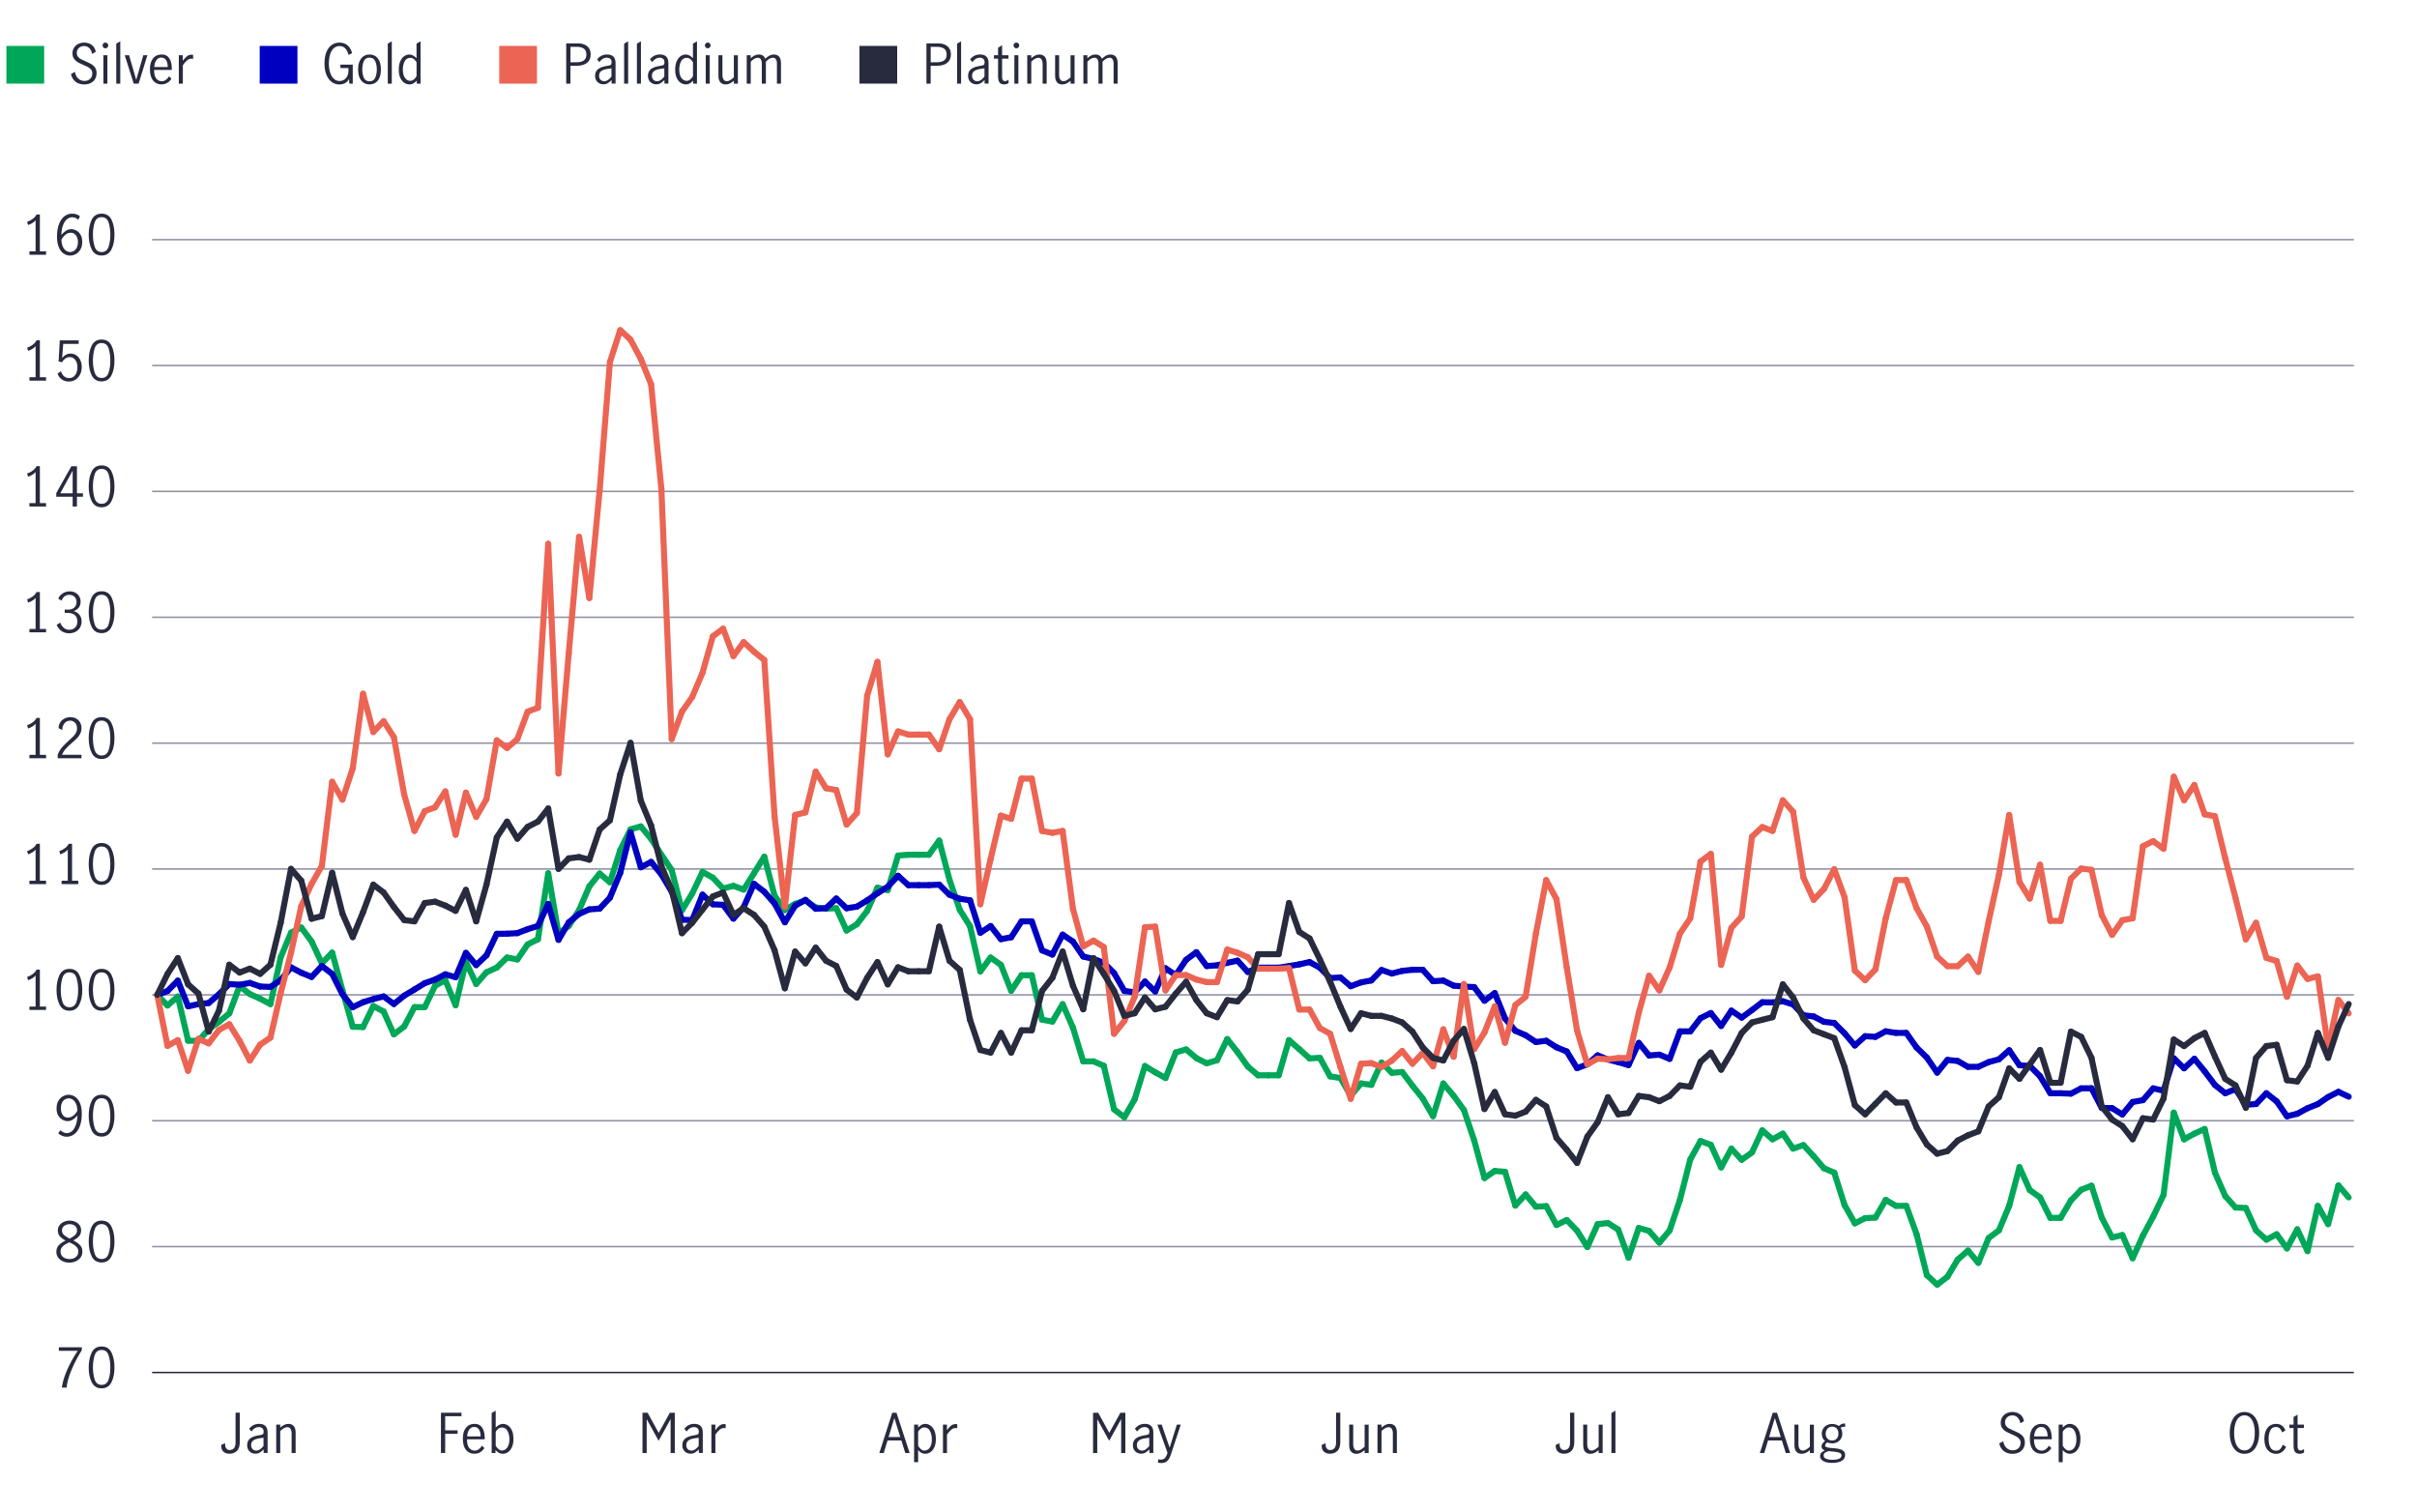 <?xml version="1.0" encoding="UTF-8"?>
<svg id="Line_chart_copy" data-name="Line chart copy" xmlns="http://www.w3.org/2000/svg" viewBox="0 0 800 500.34">
  <defs>
    <style>
      .cls-1 {
        fill: #00a758;
      }

      .cls-2 {
        fill: #0000c1;
      }

      .cls-3 {
        fill: #ec6453;
      }

      .cls-4 {
        fill: #282b3e;
      }

      .cls-5, .cls-6, .cls-7, .cls-8 {
        stroke-linecap: round;
        stroke-width: 2px;
      }

      .cls-5, .cls-6, .cls-7, .cls-8, .cls-9, .cls-10 {
        fill: none;
        stroke-miterlimit: 10;
      }

      .cls-5, .cls-10 {
        stroke: #282b3e;
      }

      .cls-6 {
        stroke: #ec6453;
      }

      .cls-7 {
        stroke: #00a758;
      }

      .cls-8 {
        stroke: #0000c1;
      }

      .cls-9 {
        stroke: #8e90a2;
      }

      .cls-9, .cls-10 {
        stroke-width: .5px;
      }
    </style>
  </defs>
  <g>
    <path class="cls-1" d="M14.61,27.68H2.12V15.2H14.61v12.49Z"/>
    <path class="cls-4" d="M25.03,27.06c-.78-.59-1.3-1.43-1.55-2.54l1.33-.74c.12,.89,.47,1.61,1.04,2.17,.58,.56,1.27,.84,2.07,.84,.76,0,1.38-.22,1.88-.67,.5-.44,.75-1.06,.75-1.84,0-.48-.13-.89-.4-1.22-.26-.34-.59-.61-.98-.83s-.92-.46-1.57-.74c-.78-.33-1.41-.64-1.89-.92-.48-.28-.89-.65-1.22-1.12-.34-.47-.5-1.07-.5-1.79s.17-1.33,.51-1.87c.34-.54,.81-.96,1.4-1.25,.59-.29,1.25-.44,1.97-.44,1,0,1.84,.27,2.54,.81,.7,.54,1.12,1.28,1.28,2.23l-1.19,.72c-.14-.78-.45-1.41-.91-1.9-.46-.49-1.05-.73-1.75-.73s-1.28,.22-1.74,.65c-.46,.43-.69,.98-.69,1.66,0,.48,.13,.89,.39,1.22,.26,.34,.58,.61,.97,.82,.39,.21,.91,.45,1.57,.73,.79,.34,1.43,.64,1.91,.92,.48,.28,.89,.66,1.22,1.15s.5,1.1,.5,1.84-.17,1.36-.5,1.93-.8,1-1.42,1.32c-.62,.32-1.34,.48-2.17,.48-1.13,0-2.08-.29-2.86-.88Z"/>
    <path class="cls-4" d="M34.22,15.7c-.19-.19-.28-.41-.28-.67s.09-.49,.28-.67,.4-.28,.66-.28,.47,.09,.67,.28c.19,.19,.29,.41,.29,.67s-.1,.47-.29,.67c-.19,.19-.41,.29-.67,.29s-.47-.1-.66-.29Zm0,2.59h1.33v9.4h-1.33v-9.4Z"/>
    <path class="cls-4" d="M38.48,14.44l1.33-.77v14.02h-1.33V14.44Z"/>
    <path class="cls-4" d="M41.29,18.29h1.44l2.34,8.08h.04l2.32-8.08h1.35l-2.9,9.4h-1.62l-2.97-9.4Z"/>
    <path class="cls-4" d="M50.66,26.66c-.68-.85-1.03-2.09-1.03-3.71s.34-2.78,1.03-3.64c.69-.85,1.63-1.28,2.82-1.28s1.99,.42,2.55,1.27,.84,1.98,.84,3.39c0,.19,0,.34-.02,.45h-5.85c-.01,1.27,.22,2.21,.69,2.83,.47,.61,1.11,.92,1.9,.92,.47,0,.91-.15,1.32-.46s.75-.69,1.02-1.16l.83,.77c-.35,.56-.8,1.02-1.37,1.37-.56,.35-1.22,.52-1.96,.52-1.16,0-2.09-.43-2.77-1.28Zm4.34-6.7c-.35-.6-.89-.9-1.64-.9-.49,0-.91,.15-1.26,.46s-.61,.7-.77,1.18c-.17,.48-.26,.98-.27,1.49h4.45c.01-.89-.16-1.63-.5-2.23Z"/>
    <path class="cls-4" d="M60.51,18.29v1.84c.48-.68,.94-1.19,1.39-1.53s.96-.5,1.55-.5c.16,0,.31,.02,.47,.05v1.33c-.24-.05-.44-.07-.59-.07-.46,0-.9,.17-1.33,.5s-.92,.89-1.48,1.68v6.1h-1.33v-9.4h1.33Z"/>
    <path class="cls-2" d="M98.45,27.68h-12.49V15.2h12.49v12.49Z"/>
    <path class="cls-4" d="M109.75,27.09c-.75-.56-1.33-1.37-1.74-2.4-.41-1.04-.61-2.26-.61-3.66s.2-2.68,.6-3.72,.98-1.83,1.72-2.38c.74-.55,1.63-.83,2.66-.83s1.97,.31,2.68,.94c.71,.62,1.2,1.47,1.48,2.54l-1.19,.59c-.2-.86-.55-1.57-1.03-2.11s-1.13-.82-1.96-.82c-.7,0-1.31,.23-1.84,.68-.53,.46-.94,1.12-1.23,1.99s-.44,1.91-.44,3.12,.15,2.18,.44,3.05c.29,.87,.71,1.54,1.23,2.02,.53,.47,1.14,.71,1.84,.71,.58,0,1.09-.14,1.54-.43,.45-.29,.8-.69,1.05-1.21,.25-.52,.38-1.12,.38-1.79v-.85h-2.66v-1.13h4.09v6.3h-1.13l-.09-1.6c-.29,.6-.71,1.06-1.27,1.38-.56,.32-1.19,.48-1.9,.48-1,0-1.87-.28-2.62-.85Z"/>
    <path class="cls-4" d="M119.56,26.66c-.69-.85-1.03-2.08-1.03-3.67s.34-2.82,1.03-3.67c.69-.85,1.6-1.28,2.75-1.28s2.07,.43,2.75,1.28c.68,.85,1.02,2.08,1.02,3.67s-.34,2.82-1.02,3.67c-.68,.85-1.59,1.28-2.75,1.28s-2.06-.43-2.75-1.28Zm4.63-.92c.35-.78,.53-1.7,.53-2.75s-.18-1.97-.53-2.75c-.35-.78-.98-1.17-1.88-1.17s-1.54,.39-1.88,1.16c-.34,.77-.51,1.7-.51,2.76s.17,1.99,.51,2.76c.34,.77,.97,1.16,1.88,1.16s1.53-.39,1.88-1.17Z"/>
    <path class="cls-4" d="M128.35,14.44l1.33-.77v14.02h-1.33V14.44Z"/>
    <path class="cls-4" d="M133.9,27.46c-.54-.32-.99-.84-1.36-1.57-.37-.73-.55-1.67-.55-2.83s.17-2.09,.52-2.84c.35-.76,.79-1.31,1.33-1.66,.54-.35,1.09-.52,1.66-.52,.43,0,.84,.11,1.23,.33,.39,.22,.77,.52,1.14,.89v-4.82l1.33-.77v14.02h-1.26v-1.01c-.38,.42-.76,.74-1.13,.94-.37,.21-.8,.32-1.3,.32-.54,0-1.08-.16-1.62-.48Zm3.09-1.16c.38-.32,.68-.7,.89-1.12v-4.59c-.25-.42-.55-.77-.9-1.04-.35-.27-.74-.41-1.19-.41-.84,0-1.46,.39-1.86,1.16-.4,.77-.6,1.7-.6,2.76,0,.8,.12,1.49,.35,2.04,.23,.56,.54,.98,.92,1.25,.38,.28,.78,.41,1.2,.41s.82-.16,1.2-.49Z"/>
    <path class="cls-3" d="M177.73,27.68h-12.49V15.2h12.49v12.49Z"/>
    <path class="cls-4" d="M191.21,14.35c1.32,0,2.37,.31,3.14,.94,.77,.62,1.16,1.54,1.16,2.75s-.41,2.11-1.22,2.76c-.82,.65-1.97,.98-3.46,.98h-2.02v5.9h-1.4V14.35h3.8Zm2.04,5.65c.56-.41,.84-1.06,.84-1.94s-.27-1.52-.81-1.94c-.54-.41-1.34-.62-2.39-.62h-2.07v5.11h1.96c1.09,0,1.92-.2,2.48-.61Z"/>
    <path class="cls-4" d="M198.35,27.6c-.41-.23-.75-.55-1-.98-.25-.43-.38-.93-.38-1.52,0-.98,.34-1.73,1.01-2.25,.67-.52,1.73-.88,3.17-1.08,.52-.06,.86-.17,1.03-.32,.17-.15,.25-.43,.25-.85,0-.49-.14-.86-.43-1.12-.29-.25-.68-.38-1.17-.38s-.95,.14-1.38,.41c-.43,.28-.78,.63-1.07,1.06l-.74-.92c.84-1.08,1.94-1.62,3.31-1.62,.9,0,1.59,.23,2.07,.7,.48,.47,.72,1.18,.72,2.12v6.82h-1.31v-1.17c-.47,.47-.91,.82-1.32,1.06-.41,.24-.88,.36-1.4,.36s-.95-.11-1.36-.34Zm2.92-1.16c.41-.29,.79-.66,1.12-1.11v-2.7h-.04l-1.15,.16c-1.02,.14-1.76,.39-2.22,.75-.46,.35-.69,.86-.69,1.52,0,.55,.15,.99,.46,1.32,.31,.33,.73,.5,1.27,.5,.42,0,.84-.15,1.25-.44Z"/>
    <path class="cls-4" d="M206.58,14.44l1.33-.77v14.02h-1.33V14.44Z"/>
    <path class="cls-4" d="M210.81,14.44l1.33-.77v14.02h-1.33V14.44Z"/>
    <path class="cls-4" d="M215.84,27.6c-.41-.23-.75-.55-1-.98-.25-.43-.38-.93-.38-1.52,0-.98,.34-1.73,1.01-2.25,.67-.52,1.73-.88,3.17-1.08,.52-.06,.86-.17,1.03-.32,.17-.15,.25-.43,.25-.85,0-.49-.14-.86-.43-1.12-.29-.25-.68-.38-1.17-.38s-.95,.14-1.38,.41c-.43,.28-.78,.63-1.07,1.06l-.74-.92c.84-1.08,1.94-1.62,3.31-1.62,.9,0,1.59,.23,2.07,.7,.48,.47,.72,1.18,.72,2.12v6.82h-1.31v-1.17c-.47,.47-.91,.82-1.32,1.06-.41,.24-.88,.36-1.4,.36s-.95-.11-1.36-.34Zm2.92-1.16c.41-.29,.79-.66,1.12-1.11v-2.7h-.04l-1.15,.16c-1.02,.14-1.76,.39-2.22,.75-.46,.35-.69,.86-.69,1.52,0,.55,.15,.99,.46,1.32,.31,.33,.73,.5,1.27,.5,.42,0,.84-.15,1.25-.44Z"/>
    <path class="cls-4" d="M225.39,27.46c-.54-.32-.99-.84-1.36-1.57-.37-.73-.55-1.67-.55-2.83s.17-2.09,.52-2.84c.35-.76,.79-1.31,1.33-1.66,.54-.35,1.09-.52,1.66-.52,.43,0,.84,.11,1.23,.33,.39,.22,.77,.52,1.14,.89v-4.82l1.33-.77v14.02h-1.26v-1.01c-.38,.42-.76,.74-1.13,.94-.37,.21-.8,.32-1.3,.32-.54,0-1.08-.16-1.62-.48Zm3.09-1.16c.38-.32,.68-.7,.89-1.12v-4.59c-.25-.42-.55-.77-.9-1.04-.35-.27-.74-.41-1.19-.41-.84,0-1.46,.39-1.86,1.16-.4,.77-.6,1.7-.6,2.76,0,.8,.12,1.49,.35,2.04,.23,.56,.54,.98,.92,1.25,.38,.28,.78,.41,1.2,.41s.82-.16,1.2-.49Z"/>
    <path class="cls-4" d="M233.59,15.7c-.19-.19-.28-.41-.28-.67s.09-.49,.28-.67,.4-.28,.66-.28,.47,.09,.67,.28c.19,.19,.29,.41,.29,.67s-.1,.47-.29,.67c-.19,.19-.41,.29-.67,.29s-.47-.1-.66-.29Zm0,2.59h1.33v9.4h-1.33v-9.4Z"/>
    <path class="cls-4" d="M238.45,27.26c-.44-.45-.66-1.2-.66-2.24v-6.73h1.33v6.7c0,.48,.12,.91,.35,1.3,.23,.38,.6,.58,1.09,.58,.4,0,.79-.12,1.18-.37,.39-.25,.78-.55,1.16-.91v-7.29h1.33v9.4h-1.33v-.97c-.44,.37-.88,.67-1.31,.89-.43,.22-.91,.33-1.44,.33-.7,0-1.26-.22-1.7-.67Z"/>
    <path class="cls-4" d="M248.47,18.29v.99c.43-.38,.85-.69,1.27-.91,.41-.22,.88-.33,1.41-.33,1.07,0,1.78,.47,2.12,1.4,.53-.47,1-.82,1.42-1.05,.42-.23,.9-.35,1.44-.35,.73,0,1.31,.23,1.73,.68,.42,.46,.63,1.19,.63,2.21v6.75h-1.33v-6.79c0-.47-.11-.88-.32-1.24-.22-.36-.56-.54-1.04-.54-.7,0-1.46,.43-2.3,1.3v7.27h-1.35v-6.79c0-.47-.11-.88-.32-1.24-.22-.36-.56-.54-1.04-.54-.7,0-1.46,.43-2.3,1.3v7.27h-1.33v-9.4h1.33Z"/>
    <path class="cls-4" d="M296.96,27.68h-12.49V15.2h12.49v12.49Z"/>
    <path class="cls-4" d="M310.44,14.35c1.32,0,2.37,.31,3.14,.94,.77,.62,1.16,1.54,1.16,2.75s-.41,2.11-1.22,2.76c-.82,.65-1.97,.98-3.46,.98h-2.02v5.9h-1.4V14.35h3.8Zm2.04,5.65c.56-.41,.84-1.06,.84-1.94s-.27-1.52-.81-1.94c-.54-.41-1.34-.62-2.39-.62h-2.07v5.11h1.96c1.09,0,1.92-.2,2.48-.61Z"/>
    <path class="cls-4" d="M316.78,14.44l1.33-.77v14.02h-1.33V14.44Z"/>
    <path class="cls-4" d="M321.81,27.6c-.41-.23-.75-.55-1-.98-.25-.43-.38-.93-.38-1.52,0-.98,.34-1.73,1.01-2.25,.67-.52,1.73-.88,3.17-1.08,.52-.06,.86-.17,1.03-.32,.17-.15,.25-.43,.25-.85,0-.49-.14-.86-.43-1.12-.29-.25-.68-.38-1.17-.38s-.95,.14-1.38,.41c-.43,.28-.78,.63-1.07,1.06l-.74-.92c.84-1.08,1.94-1.62,3.31-1.62,.9,0,1.59,.23,2.07,.7,.48,.47,.72,1.18,.72,2.12v6.82h-1.31v-1.17c-.47,.47-.91,.82-1.32,1.06-.41,.24-.88,.36-1.4,.36s-.95-.11-1.36-.34Zm2.92-1.16c.41-.29,.79-.66,1.12-1.11v-2.7h-.04l-1.15,.16c-1.02,.14-1.76,.39-2.22,.75-.46,.35-.69,.86-.69,1.52,0,.55,.15,.99,.46,1.32,.31,.33,.73,.5,1.27,.5,.42,0,.84-.15,1.25-.44Z"/>
    <path class="cls-4" d="M330.83,27.3c-.32-.43-.48-1.12-.48-2.08v-5.81h-1.37v-1.12h1.37v-2.5l1.33-.81v3.31h2.11v1.12h-2.11v6.07c0,.91,.33,1.37,.99,1.37,.35,0,.73-.16,1.13-.47l.04,1.13c-.48,.29-.98,.43-1.49,.43-.7,0-1.2-.21-1.52-.64Z"/>
    <path class="cls-4" d="M335.74,15.7c-.19-.19-.28-.41-.28-.67s.09-.49,.28-.67,.4-.28,.66-.28,.47,.09,.67,.28c.19,.19,.29,.41,.29,.67s-.1,.47-.29,.67c-.19,.19-.41,.29-.67,.29s-.47-.1-.66-.29Zm0,2.59h1.33v9.4h-1.33v-9.4Z"/>
    <path class="cls-4" d="M341.33,18.29v.99c.42-.37,.85-.67,1.29-.9,.44-.23,.92-.34,1.45-.34,.7,0,1.26,.23,1.7,.68,.44,.45,.66,1.2,.66,2.26v6.71h-1.33v-6.68c0-.49-.12-.93-.35-1.31-.23-.38-.59-.58-1.07-.58-.67,0-1.45,.43-2.34,1.28v7.29h-1.33v-9.4h1.33Z"/>
    <path class="cls-4" d="M349.89,27.26c-.44-.45-.66-1.2-.66-2.24v-6.73h1.33v6.7c0,.48,.12,.91,.35,1.3,.23,.38,.6,.58,1.09,.58,.4,0,.79-.12,1.18-.37,.39-.25,.78-.55,1.16-.91v-7.29h1.33v9.4h-1.33v-.97c-.44,.37-.88,.67-1.31,.89-.43,.22-.91,.33-1.44,.33-.7,0-1.26-.22-1.7-.67Z"/>
    <path class="cls-4" d="M359.9,18.29v.99c.43-.38,.85-.69,1.27-.91,.41-.22,.88-.33,1.41-.33,1.07,0,1.78,.47,2.12,1.4,.53-.47,1-.82,1.42-1.05,.42-.23,.9-.35,1.44-.35,.73,0,1.31,.23,1.73,.68s.63,1.19,.63,2.21v6.75h-1.33v-6.79c0-.47-.11-.88-.32-1.24-.22-.36-.56-.54-1.04-.54-.7,0-1.46,.43-2.3,1.3v7.27h-1.35v-6.79c0-.47-.11-.88-.32-1.24-.22-.36-.56-.54-1.04-.54-.7,0-1.46,.43-2.3,1.3v7.27h-1.33v-9.4h1.33Z"/>
  </g>
  <g>
    <line class="cls-10" x1="50.35" y1="454.3" x2="779.1" y2="454.3"/>
    <g>
      <g>
        <g>
          <path class="cls-4" d="M22.23,453.42c.93-2.12,2.09-4.21,3.48-6.29h-6.23v-1.17h7.6v.94c-1.33,2.12-2.47,4.31-3.41,6.56-.94,2.25-1.48,4.2-1.63,5.84h-1.58c.25-1.8,.84-3.76,1.77-5.88Z"/>
          <path class="cls-4" d="M30.38,457.57c-.68-1.32-1.02-2.96-1.02-4.91s.33-3.62,.99-4.96c.66-1.34,1.75-2.01,3.28-2.01s2.63,.67,3.28,2.01c.65,1.34,.98,2.99,.98,4.96s-.34,3.59-1.02,4.91c-.68,1.32-1.76,1.98-3.25,1.98s-2.57-.66-3.25-1.98Zm5.55-.91c.4-1.16,.59-2.49,.59-4s-.2-2.87-.58-4.05c-.39-1.18-1.16-1.76-2.31-1.76s-1.91,.59-2.29,1.76c-.39,1.18-.58,2.53-.58,4.05s.2,2.85,.59,4,1.16,1.74,2.29,1.74,1.91-.58,2.3-1.74Z"/>
        </g>
        <g>
          <path class="cls-4" d="M26.48,412.13c.53,.55,.79,1.28,.79,2.18,0,.71-.19,1.33-.57,1.88-.38,.55-.9,.97-1.56,1.28s-1.39,.46-2.2,.46-1.5-.15-2.15-.44c-.65-.29-1.17-.71-1.56-1.25-.38-.54-.58-1.16-.58-1.85,0-.91,.27-1.65,.8-2.21,.53-.56,1.29-1.08,2.26-1.56-.82-.42-1.45-.89-1.9-1.4s-.67-1.16-.67-1.95c0-.64,.18-1.2,.55-1.7,.37-.5,.85-.88,1.45-1.14s1.24-.4,1.91-.4,1.31,.13,1.89,.39c.58,.26,1.04,.63,1.39,1.11,.35,.48,.52,1.05,.52,1.71,0,.79-.23,1.44-.68,1.95-.46,.51-1.09,.97-1.91,1.38,.95,.49,1.69,1.01,2.21,1.57Zm-1.4,3.97c.56-.44,.85-1.05,.85-1.84,0-.5-.13-.94-.4-1.3-.26-.36-.6-.67-1-.92-.4-.25-.93-.53-1.59-.83-.62,.29-1.13,.56-1.53,.81s-.72,.56-.98,.93c-.26,.37-.39,.8-.39,1.29,0,.79,.28,1.41,.85,1.85,.56,.44,1.27,.67,2.11,.67s1.52-.22,2.09-.66Zm-3.92-7.32c.43,.4,1.06,.8,1.89,1.21,.79-.4,1.4-.8,1.82-1.21,.42-.41,.63-.92,.63-1.53s-.23-1.12-.69-1.49-1.05-.56-1.75-.56-1.26,.18-1.77,.54c-.51,.36-.77,.86-.77,1.51s.22,1.13,.65,1.53Z"/>
          <path class="cls-4" d="M30.38,415.91c-.68-1.32-1.02-2.96-1.02-4.91s.33-3.62,.99-4.96c.66-1.34,1.75-2.01,3.28-2.01s2.63,.67,3.28,2.01c.65,1.34,.98,2.99,.98,4.96s-.34,3.59-1.02,4.91c-.68,1.32-1.76,1.98-3.25,1.98s-2.57-.66-3.25-1.98Zm5.55-.91c.4-1.16,.59-2.49,.59-4s-.2-2.87-.58-4.05c-.39-1.18-1.16-1.76-2.31-1.76s-1.91,.59-2.29,1.76c-.39,1.18-.58,2.53-.58,4.05s.2,2.85,.59,4,1.16,1.74,2.29,1.74,1.91-.58,2.3-1.74Z"/>
        </g>
        <g>
          <path class="cls-4" d="M19.25,375.09l.77-.97c.68,.64,1.38,.95,2.09,.95,.56,0,1.1-.19,1.61-.58,.51-.39,.94-1.03,1.3-1.91,.36-.88,.56-2.01,.61-3.39-.47,.59-.98,1.05-1.53,1.4-.55,.34-1.12,.51-1.69,.51-.54,0-1.09-.14-1.66-.43-.56-.29-1.04-.74-1.44-1.37s-.59-1.42-.59-2.38c0-1.04,.21-1.91,.63-2.59,.42-.68,.94-1.18,1.55-1.49,.61-.31,1.21-.47,1.8-.47,.78,0,1.5,.22,2.16,.67,.66,.44,1.19,1.13,1.6,2.07,.41,.94,.61,2.11,.61,3.53,0,1.64-.22,3.04-.67,4.19-.44,1.15-1.04,2.01-1.8,2.58-.76,.57-1.6,.86-2.52,.86-1.03,0-1.98-.39-2.84-1.17Zm5.03-5.81c.53-.43,.98-.98,1.34-1.64-.04-1-.21-1.8-.51-2.41s-.67-1.04-1.1-1.3-.85-.38-1.27-.38c-.44,0-.86,.12-1.26,.35-.4,.23-.72,.61-.96,1.12-.25,.51-.37,1.15-.37,1.92s.2,1.5,.6,2.1c.4,.59,.97,.89,1.72,.89,.67,0,1.27-.22,1.81-.65Z"/>
          <path class="cls-4" d="M30.38,374.24c-.68-1.32-1.02-2.96-1.02-4.91s.33-3.62,.99-4.96c.66-1.34,1.75-2.01,3.28-2.01s2.63,.67,3.28,2.01c.65,1.34,.98,2.99,.98,4.96s-.34,3.59-1.02,4.91c-.68,1.32-1.76,1.98-3.25,1.98s-2.57-.66-3.25-1.98Zm5.55-.91c.4-1.16,.59-2.49,.59-4s-.2-2.87-.58-4.05c-.39-1.18-1.16-1.76-2.31-1.76s-1.91,.59-2.29,1.76c-.39,1.18-.58,2.53-.58,4.05s.2,2.85,.59,4,1.16,1.74,2.29,1.74,1.91-.58,2.3-1.74Z"/>
        </g>
        <g>
          <path class="cls-4" d="M11.78,333.19v-10.3c-.56,.67-1.39,1.19-2.48,1.57l-.32-1.08c.67-.22,1.28-.53,1.84-.95,.55-.41,.98-.9,1.28-1.47h1.1v12.22h2.05v1.12h-5.51v-1.12h2.05Z"/>
          <path class="cls-4" d="M19.73,332.58c-.68-1.32-1.02-2.96-1.02-4.91s.33-3.62,.99-4.96c.66-1.34,1.75-2.01,3.28-2.01s2.63,.67,3.28,2.01c.65,1.34,.98,2.99,.98,4.96s-.34,3.59-1.02,4.91c-.68,1.32-1.76,1.98-3.25,1.98s-2.57-.66-3.25-1.98Zm5.55-.91c.4-1.16,.59-2.49,.59-4s-.2-2.87-.58-4.05c-.39-1.18-1.16-1.76-2.31-1.76s-1.91,.59-2.29,1.76c-.39,1.18-.58,2.53-.58,4.05s.2,2.85,.59,4,1.16,1.74,2.29,1.74,1.91-.58,2.3-1.74Z"/>
          <path class="cls-4" d="M30.38,332.58c-.68-1.32-1.02-2.96-1.02-4.91s.33-3.62,.99-4.96c.66-1.34,1.75-2.01,3.28-2.01s2.63,.67,3.28,2.01c.65,1.34,.98,2.99,.98,4.96s-.34,3.59-1.02,4.91c-.68,1.32-1.76,1.98-3.25,1.98s-2.57-.66-3.25-1.98Zm5.55-.91c.4-1.16,.59-2.49,.59-4s-.2-2.87-.58-4.05c-.39-1.18-1.16-1.76-2.31-1.76s-1.91,.59-2.29,1.76c-.39,1.18-.58,2.53-.58,4.05s.2,2.85,.59,4,1.16,1.74,2.29,1.74,1.91-.58,2.3-1.74Z"/>
        </g>
        <g>
          <path class="cls-4" d="M11.78,291.53v-10.3c-.56,.67-1.39,1.19-2.48,1.57l-.32-1.08c.67-.22,1.28-.53,1.84-.95,.55-.41,.98-.9,1.28-1.47h1.1v12.22h2.05v1.12h-5.51v-1.12h2.05Z"/>
          <path class="cls-4" d="M22.43,291.53v-10.3c-.56,.67-1.39,1.19-2.48,1.57l-.32-1.08c.67-.22,1.28-.53,1.84-.95,.55-.41,.98-.9,1.28-1.47h1.1v12.22h2.05v1.12h-5.51v-1.12h2.05Z"/>
          <path class="cls-4" d="M30.38,290.92c-.68-1.32-1.02-2.96-1.02-4.91s.33-3.62,.99-4.96c.66-1.34,1.75-2.01,3.28-2.01s2.63,.67,3.28,2.01c.65,1.34,.98,2.99,.98,4.96s-.34,3.59-1.02,4.91c-.68,1.32-1.76,1.98-3.25,1.98s-2.57-.66-3.25-1.98Zm5.55-.91c.4-1.16,.59-2.49,.59-4s-.2-2.87-.58-4.05c-.39-1.18-1.16-1.76-2.31-1.76s-1.91,.59-2.29,1.76c-.39,1.18-.58,2.53-.58,4.05s.2,2.85,.59,4,1.16,1.74,2.29,1.74,1.91-.58,2.3-1.74Z"/>
        </g>
        <g>
          <path class="cls-4" d="M11.78,249.87v-10.3c-.56,.67-1.39,1.19-2.48,1.57l-.32-1.08c.67-.22,1.28-.53,1.84-.95,.55-.41,.98-.9,1.28-1.47h1.1v12.22h2.05v1.12h-5.51v-1.12h2.05Z"/>
          <path class="cls-4" d="M20.59,247.31c.59-.68,1.35-1.44,2.28-2.27,.61-.54,1.09-.99,1.44-1.35,.35-.36,.64-.76,.86-1.19,.23-.43,.34-.9,.34-1.4,0-.72-.21-1.33-.63-1.82s-.98-.74-1.67-.74c-.53,0-.99,.15-1.4,.44-.4,.29-.71,.68-.92,1.15-.21,.47-.3,.98-.28,1.52l-1.21-.63c-.01-.67,.15-1.28,.49-1.84s.8-.99,1.4-1.31c.59-.32,1.26-.49,1.99-.49s1.41,.16,1.97,.48c.56,.32,.98,.75,1.28,1.31s.44,1.17,.44,1.85-.14,1.28-.41,1.83c-.28,.55-.62,1.03-1.03,1.46-.41,.43-.97,.94-1.67,1.54-.85,.73-1.54,1.39-2.07,1.97-.53,.58-.95,1.25-1.28,2.01h6.46v1.15h-7.87v-1.22c.4-.95,.89-1.76,1.48-2.45Z"/>
          <path class="cls-4" d="M30.38,249.25c-.68-1.32-1.02-2.96-1.02-4.91s.33-3.62,.99-4.96c.66-1.34,1.75-2.01,3.28-2.01s2.63,.67,3.28,2.01c.65,1.34,.98,2.99,.98,4.96s-.34,3.59-1.02,4.91c-.68,1.32-1.76,1.98-3.25,1.98s-2.57-.66-3.25-1.98Zm5.55-.91c.4-1.16,.59-2.49,.59-4s-.2-2.87-.58-4.05c-.39-1.18-1.16-1.76-2.31-1.76s-1.91,.59-2.29,1.76c-.39,1.18-.58,2.53-.58,4.05s.2,2.85,.59,4,1.16,1.74,2.29,1.74,1.91-.58,2.3-1.74Z"/>
        </g>
        <g>
          <path class="cls-4" d="M11.78,208.2v-10.3c-.56,.67-1.39,1.19-2.48,1.57l-.32-1.08c.67-.22,1.28-.53,1.84-.95,.55-.41,.98-.9,1.28-1.47h1.1v12.22h2.05v1.12h-5.51v-1.12h2.05Z"/>
          <path class="cls-4" d="M20.36,208.85c-.74-.49-1.28-1.17-1.6-2.03l1.19-.74c.24,.7,.62,1.27,1.14,1.71,.52,.44,1.12,.67,1.79,.67,.82,0,1.47-.24,1.97-.72,.5-.48,.75-1.13,.75-1.94,0-1.06-.3-1.81-.9-2.27-.6-.46-1.44-.68-2.52-.68-.32,0-.58,.01-.76,.04v-1.15c.29,.05,.61,.07,.97,.07,.95,0,1.67-.23,2.18-.68,.5-.46,.76-1.07,.76-1.84s-.22-1.31-.67-1.75c-.44-.43-1.04-.65-1.78-.65-.6,0-1.12,.18-1.57,.55-.45,.37-.75,.83-.91,1.38l-1.12-.65c.29-.73,.77-1.32,1.46-1.76,.68-.44,1.47-.67,2.36-.67,.68,0,1.3,.15,1.84,.44,.55,.29,.97,.7,1.28,1.22,.31,.52,.46,1.09,.46,1.73,0,.76-.18,1.39-.54,1.91s-.94,.94-1.75,1.26c.85,.24,1.5,.66,1.95,1.25,.45,.59,.67,1.29,.67,2.08s-.18,1.51-.54,2.11c-.36,.6-.85,1.06-1.48,1.39s-1.34,.49-2.13,.49c-.92,0-1.76-.25-2.5-.74Z"/>
          <path class="cls-4" d="M30.38,207.59c-.68-1.32-1.02-2.96-1.02-4.91s.33-3.62,.99-4.96c.66-1.34,1.75-2.01,3.28-2.01s2.63,.67,3.28,2.01c.65,1.34,.98,2.99,.98,4.96s-.34,3.59-1.02,4.91c-.68,1.32-1.76,1.98-3.25,1.98s-2.57-.66-3.25-1.98Zm5.55-.91c.4-1.16,.59-2.49,.59-4s-.2-2.87-.58-4.05c-.39-1.18-1.16-1.76-2.31-1.76s-1.91,.59-2.29,1.76c-.39,1.18-.58,2.53-.58,4.05s.2,2.85,.59,4,1.16,1.74,2.29,1.74,1.91-.58,2.3-1.74Z"/>
        </g>
        <g>
          <path class="cls-4" d="M11.78,166.54v-10.3c-.56,.67-1.39,1.19-2.48,1.57l-.32-1.08c.67-.22,1.28-.53,1.84-.95,.55-.41,.98-.9,1.28-1.47h1.1v12.22h2.05v1.12h-5.51v-1.12h2.05Z"/>
          <path class="cls-4" d="M24.05,164.42h-5.42v-1.21l4.99-8.89h1.85v8.96h1.98v1.13h-1.98v3.24h-1.42v-3.24Zm0-1.13v-7.45h-.02l-4.09,7.45h4.1Z"/>
          <path class="cls-4" d="M30.38,165.93c-.68-1.32-1.02-2.96-1.02-4.91s.33-3.62,.99-4.96c.66-1.34,1.75-2.01,3.28-2.01s2.63,.67,3.28,2.01c.65,1.34,.98,2.99,.98,4.96s-.34,3.59-1.02,4.91c-.68,1.32-1.76,1.98-3.25,1.98s-2.57-.66-3.25-1.98Zm5.55-.91c.4-1.16,.59-2.49,.59-4s-.2-2.87-.58-4.05c-.39-1.18-1.16-1.76-2.31-1.76s-1.91,.59-2.29,1.76c-.39,1.18-.58,2.53-.58,4.05s.2,2.85,.59,4,1.16,1.74,2.29,1.74,1.91-.58,2.3-1.74Z"/>
        </g>
        <g>
          <path class="cls-4" d="M11.78,124.88v-10.3c-.56,.67-1.39,1.19-2.48,1.57l-.32-1.08c.67-.22,1.28-.53,1.84-.95,.55-.41,.98-.9,1.28-1.47h1.1v12.22h2.05v1.12h-5.51v-1.12h2.05Z"/>
          <path class="cls-4" d="M20.45,125.59c-.66-.46-1.13-1.11-1.4-1.95l1.15-.77c.18,.7,.51,1.25,.98,1.66,.47,.41,1.03,.61,1.67,.61s1.13-.17,1.55-.5c.42-.34,.73-.77,.93-1.31,.2-.54,.3-1.12,.3-1.73,0-.7-.11-1.3-.34-1.82-.23-.52-.54-.91-.93-1.18-.39-.27-.83-.4-1.31-.4-.53,0-1.01,.16-1.46,.49s-.8,.73-1.06,1.22l-1.13-.27,.38-6.97h6.26v1.17h-5.11l-.36,4.64c.78-.96,1.7-1.44,2.75-1.44,.79,0,1.47,.21,2.03,.62,.56,.41,.99,.96,1.28,1.64s.43,1.4,.43,2.17c0,.86-.17,1.67-.52,2.4-.35,.74-.85,1.33-1.49,1.76-.65,.44-1.4,.66-2.27,.66s-1.66-.23-2.32-.69Z"/>
          <path class="cls-4" d="M30.38,124.27c-.68-1.32-1.02-2.96-1.02-4.91s.33-3.62,.99-4.96c.66-1.34,1.75-2.01,3.28-2.01s2.63,.67,3.28,2.01c.65,1.34,.98,2.99,.98,4.96s-.34,3.59-1.02,4.91c-.68,1.32-1.76,1.98-3.25,1.98s-2.57-.66-3.25-1.98Zm5.55-.91c.4-1.16,.59-2.49,.59-4s-.2-2.87-.58-4.05c-.39-1.18-1.16-1.76-2.31-1.76s-1.91,.59-2.29,1.76c-.39,1.18-.58,2.53-.58,4.05s.2,2.85,.59,4,1.16,1.74,2.29,1.74,1.91-.58,2.3-1.74Z"/>
        </g>
        <g>
          <path class="cls-4" d="M11.78,83.22v-10.3c-.56,.67-1.39,1.19-2.48,1.57l-.32-1.08c.67-.22,1.28-.53,1.84-.95,.55-.41,.98-.9,1.28-1.47h1.1v12.22h2.05v1.12h-5.51v-1.12h2.05Z"/>
          <path class="cls-4" d="M21.08,83.95c-.66-.44-1.19-1.14-1.6-2.08-.41-.94-.61-2.12-.61-3.54,0-1.64,.22-3.04,.67-4.18,.44-1.15,1.04-2,1.8-2.57s1.6-.86,2.52-.86c.52,0,1,.07,1.45,.22,.45,.14,.84,.37,1.16,.67l-.58,1.15c-.54-.56-1.21-.85-2-.85-.56,0-1.11,.2-1.64,.58-.53,.39-.97,1.02-1.33,1.9-.36,.88-.57,2-.63,3.38,.49-.59,1.01-1.05,1.56-1.4,.55-.34,1.11-.51,1.68-.51,.61,0,1.2,.15,1.76,.46s1.03,.77,1.39,1.39c.36,.62,.54,1.4,.54,2.32,0,1.06-.21,1.93-.63,2.61-.42,.68-.94,1.18-1.55,1.49-.61,.31-1.22,.47-1.82,.47-.77,0-1.48-.22-2.14-.67Zm3.37-.88c.4-.24,.72-.62,.97-1.12s.38-1.15,.38-1.92c0-.5-.09-.98-.27-1.44-.18-.46-.45-.83-.81-1.12-.36-.29-.79-.43-1.3-.43-.66,0-1.25,.22-1.77,.65-.52,.43-.96,.98-1.32,1.64,.04,1,.21,1.8,.51,2.41,.31,.61,.67,1.05,1.1,1.3,.43,.26,.85,.39,1.27,.39s.85-.12,1.24-.36Z"/>
          <path class="cls-4" d="M30.38,82.6c-.68-1.32-1.02-2.96-1.02-4.91s.33-3.62,.99-4.96c.66-1.34,1.75-2.01,3.28-2.01s2.63,.67,3.28,2.01c.65,1.34,.98,2.99,.98,4.96s-.34,3.59-1.02,4.91c-.68,1.32-1.76,1.98-3.25,1.98s-2.57-.66-3.25-1.98Zm5.55-.91c.4-1.16,.59-2.49,.59-4s-.2-2.87-.58-4.05c-.39-1.18-1.16-1.76-2.31-1.76s-1.91,.59-2.29,1.76c-.39,1.18-.58,2.53-.58,4.05s.2,2.85,.59,4,1.16,1.74,2.29,1.74,1.91-.58,2.3-1.74Z"/>
        </g>
      </g>
      <g>
        <line class="cls-9" x1="50.35" y1="412.63" x2="779.1" y2="412.63"/>
        <line class="cls-9" x1="50.35" y1="370.97" x2="779.1" y2="370.97"/>
        <line class="cls-9" x1="50.35" y1="329.31" x2="779.1" y2="329.31"/>
        <line class="cls-9" x1="50.35" y1="287.64" x2="779.1" y2="287.64"/>
        <line class="cls-9" x1="50.35" y1="245.98" x2="779.1" y2="245.98"/>
        <line class="cls-9" x1="50.35" y1="204.32" x2="779.1" y2="204.32"/>
        <line class="cls-9" x1="50.35" y1="162.66" x2="779.1" y2="162.66"/>
        <line class="cls-9" x1="50.35" y1="120.99" x2="779.1" y2="120.99"/>
        <line class="cls-9" x1="50.35" y1="79.33" x2="779.1" y2="79.33"/>
      </g>
    </g>
    <g>
      <g>
        <line class="cls-7" x1="55.45" y1="332.83" x2="52.05" y2="329.31"/>
        <line class="cls-7" x1="58.86" y1="329.85" x2="55.45" y2="332.83"/>
        <line class="cls-7" x1="62.26" y1="344.47" x2="58.86" y2="329.85"/>
        <line class="cls-7" x1="65.67" y1="344.56" x2="62.26" y2="344.47"/>
        <line class="cls-7" x1="69.08" y1="340.68" x2="65.67" y2="344.56"/>
        <line class="cls-7" x1="72.48" y1="338.24" x2="69.08" y2="340.68"/>
        <line class="cls-7" x1="75.89" y1="335.44" x2="72.48" y2="338.24"/>
        <line class="cls-7" x1="79.29" y1="326.42" x2="75.89" y2="335.44"/>
        <line class="cls-7" x1="82.7" y1="329.04" x2="79.29" y2="326.42"/>
        <line class="cls-7" x1="86.1" y1="330.57" x2="82.7" y2="329.04"/>
        <line class="cls-7" x1="89.51" y1="332.38" x2="86.1" y2="330.57"/>
        <line class="cls-7" x1="92.91" y1="316.85" x2="89.51" y2="332.38"/>
        <line class="cls-7" x1="96.32" y1="308.73" x2="92.91" y2="316.85"/>
        <line class="cls-7" x1="99.72" y1="307.02" x2="96.32" y2="308.73"/>
        <line class="cls-7" x1="103.13" y1="311.62" x2="99.72" y2="307.02"/>
        <line class="cls-7" x1="106.53" y1="318.84" x2="103.13" y2="311.62"/>
        <line class="cls-7" x1="109.94" y1="315.32" x2="106.53" y2="318.84"/>
        <line class="cls-7" x1="113.34" y1="327.77" x2="109.94" y2="315.32"/>
        <line class="cls-7" x1="116.75" y1="339.87" x2="113.34" y2="327.77"/>
        <line class="cls-7" x1="120.16" y1="339.96" x2="116.75" y2="339.87"/>
        <line class="cls-7" x1="123.56" y1="333.01" x2="120.16" y2="339.96"/>
        <line class="cls-7" x1="126.97" y1="334.81" x2="123.56" y2="333.01"/>
        <line class="cls-7" x1="130.37" y1="342.39" x2="126.97" y2="334.81"/>
        <line class="cls-7" x1="133.78" y1="339.78" x2="130.37" y2="342.39"/>
        <line class="cls-7" x1="137.18" y1="333.37" x2="133.78" y2="339.78"/>
        <line class="cls-7" x1="140.59" y1="333.37" x2="137.18" y2="333.37"/>
        <line class="cls-7" x1="143.99" y1="326.33" x2="140.59" y2="333.37"/>
        <line class="cls-7" x1="147.4" y1="324.43" x2="143.99" y2="326.33"/>
        <line class="cls-7" x1="150.8" y1="332.74" x2="147.4" y2="324.43"/>
        <line class="cls-7" x1="154.21" y1="318.39" x2="150.8" y2="332.74"/>
        <line class="cls-7" x1="157.61" y1="325.7" x2="154.21" y2="318.39"/>
        <line class="cls-7" x1="161.02" y1="321.82" x2="157.61" y2="325.7"/>
        <line class="cls-7" x1="164.43" y1="320.28" x2="161.02" y2="321.82"/>
        <line class="cls-7" x1="167.83" y1="316.95" x2="164.43" y2="320.28"/>
        <line class="cls-7" x1="171.24" y1="317.58" x2="167.83" y2="316.95"/>
        <line class="cls-7" x1="174.64" y1="312.61" x2="171.24" y2="317.58"/>
        <line class="cls-7" x1="178.05" y1="310.9" x2="174.64" y2="312.61"/>
        <line class="cls-7" x1="181.45" y1="289.06" x2="178.05" y2="310.9"/>
        <line class="cls-7" x1="184.86" y1="309.01" x2="181.45" y2="289.06"/>
        <line class="cls-7" x1="188.26" y1="306.48" x2="184.86" y2="309.01"/>
        <line class="cls-7" x1="191.67" y1="301.24" x2="188.26" y2="306.48"/>
        <line class="cls-7" x1="195.07" y1="293.39" x2="191.67" y2="301.24"/>
        <line class="cls-7" x1="198.48" y1="289.15" x2="195.07" y2="293.39"/>
        <line class="cls-7" x1="201.88" y1="292.04" x2="198.48" y2="289.15"/>
        <line class="cls-7" x1="205.29" y1="281.39" x2="201.88" y2="292.04"/>
        <line class="cls-7" x1="208.7" y1="274.53" x2="205.29" y2="281.39"/>
        <line class="cls-7" x1="212.1" y1="273.54" x2="208.7" y2="274.53"/>
        <line class="cls-7" x1="215.51" y1="277.69" x2="212.1" y2="273.54"/>
        <line class="cls-7" x1="218.91" y1="282.92" x2="215.51" y2="277.69"/>
        <line class="cls-7" x1="222.32" y1="287.98" x2="218.91" y2="282.92"/>
        <line class="cls-7" x1="225.72" y1="301.34" x2="222.32" y2="287.98"/>
        <line class="cls-7" x1="229.13" y1="295.74" x2="225.72" y2="301.34"/>
        <line class="cls-7" x1="232.53" y1="288.61" x2="229.13" y2="295.74"/>
        <line class="cls-7" x1="235.94" y1="290.51" x2="232.53" y2="288.61"/>
        <line class="cls-7" x1="239.34" y1="294.12" x2="235.94" y2="290.51"/>
        <line class="cls-7" x1="242.75" y1="293.21" x2="239.34" y2="294.12"/>
        <line class="cls-7" x1="246.15" y1="294.48" x2="242.75" y2="293.21"/>
        <line class="cls-7" x1="249.56" y1="289.06" x2="246.15" y2="294.48"/>
        <line class="cls-7" x1="252.97" y1="283.56" x2="249.56" y2="289.06"/>
        <line class="cls-7" x1="256.37" y1="296.46" x2="252.97" y2="283.56"/>
        <line class="cls-7" x1="259.78" y1="301.24" x2="256.37" y2="296.46"/>
        <line class="cls-7" x1="263.18" y1="299.17" x2="259.78" y2="301.24"/>
        <line class="cls-7" x1="266.59" y1="298.09" x2="263.18" y2="299.17"/>
        <line class="cls-7" x1="269.99" y1="300.34" x2="266.59" y2="298.09"/>
        <line class="cls-7" x1="273.4" y1="300.79" x2="269.99" y2="300.34"/>
        <line class="cls-7" x1="276.8" y1="300.61" x2="273.4" y2="300.79"/>
        <line class="cls-7" x1="280.21" y1="308.01" x2="276.8" y2="300.61"/>
        <line class="cls-7" x1="283.61" y1="305.93" x2="280.21" y2="308.01"/>
        <line class="cls-7" x1="287.02" y1="301.51" x2="283.61" y2="305.93"/>
        <line class="cls-7" x1="290.42" y1="293.84" x2="287.02" y2="301.51"/>
        <line class="cls-7" x1="293.83" y1="294.66" x2="290.42" y2="293.84"/>
        <line class="cls-7" x1="297.24" y1="283.2" x2="293.83" y2="294.66"/>
        <line class="cls-7" x1="300.64" y1="282.92" x2="297.24" y2="283.2"/>
        <line class="cls-7" x1="304.05" y1="282.92" x2="300.64" y2="282.92"/>
        <line class="cls-7" x1="307.45" y1="282.92" x2="304.05" y2="282.92"/>
        <line class="cls-7" x1="310.86" y1="278.23" x2="307.45" y2="282.92"/>
        <line class="cls-7" x1="314.26" y1="291.14" x2="310.86" y2="278.23"/>
        <line class="cls-7" x1="317.67" y1="301.15" x2="314.26" y2="291.14"/>
        <line class="cls-7" x1="321.07" y1="306.57" x2="317.67" y2="301.15"/>
        <line class="cls-7" x1="324.48" y1="321.55" x2="321.07" y2="306.57"/>
        <line class="cls-7" x1="327.88" y1="316.95" x2="324.48" y2="321.55"/>
        <line class="cls-7" x1="331.29" y1="319.38" x2="327.88" y2="316.95"/>
        <line class="cls-7" x1="334.69" y1="327.95" x2="331.29" y2="319.38"/>
        <line class="cls-7" x1="338.1" y1="322.81" x2="334.69" y2="327.95"/>
        <line class="cls-7" x1="341.51" y1="322.81" x2="338.1" y2="322.81"/>
        <line class="cls-7" x1="344.91" y1="337.52" x2="341.51" y2="322.81"/>
        <line class="cls-7" x1="348.32" y1="338.15" x2="344.91" y2="337.52"/>
        <line class="cls-7" x1="351.72" y1="332.38" x2="348.32" y2="338.15"/>
        <line class="cls-7" x1="355.13" y1="340.14" x2="351.72" y2="332.38"/>
        <line class="cls-7" x1="358.53" y1="351.33" x2="355.13" y2="340.14"/>
        <line class="cls-7" x1="361.94" y1="351.33" x2="358.53" y2="351.33"/>
        <line class="cls-7" x1="365.34" y1="352.77" x2="361.94" y2="351.33"/>
        <line class="cls-7" x1="368.75" y1="367.21" x2="365.34" y2="352.77"/>
        <line class="cls-7" x1="372.15" y1="369.82" x2="368.75" y2="367.21"/>
        <line class="cls-7" x1="375.56" y1="363.87" x2="372.15" y2="369.82"/>
        <line class="cls-7" x1="378.96" y1="352.86" x2="375.56" y2="363.87"/>
        <line class="cls-7" x1="382.37" y1="354.94" x2="378.96" y2="352.86"/>
        <line class="cls-7" x1="385.77" y1="356.83" x2="382.37" y2="354.94"/>
        <line class="cls-7" x1="389.18" y1="348.35" x2="385.77" y2="356.83"/>
        <line class="cls-7" x1="392.59" y1="347.36" x2="389.18" y2="348.35"/>
        <line class="cls-7" x1="395.99" y1="350.24" x2="392.59" y2="347.36"/>
        <line class="cls-7" x1="399.4" y1="351.96" x2="395.99" y2="350.24"/>
        <line class="cls-7" x1="402.8" y1="350.96" x2="399.4" y2="351.96"/>
        <line class="cls-7" x1="406.21" y1="343.93" x2="402.8" y2="350.96"/>
        <line class="cls-7" x1="409.61" y1="348.26" x2="406.21" y2="343.93"/>
        <line class="cls-7" x1="413.02" y1="353.04" x2="409.61" y2="348.26"/>
        <line class="cls-7" x1="416.42" y1="355.93" x2="413.02" y2="353.04"/>
        <line class="cls-7" x1="419.83" y1="355.93" x2="416.42" y2="355.93"/>
        <line class="cls-7" x1="423.23" y1="355.93" x2="419.83" y2="355.93"/>
        <line class="cls-7" x1="426.64" y1="344.29" x2="423.23" y2="355.93"/>
        <line class="cls-7" x1="430.04" y1="347.27" x2="426.64" y2="344.29"/>
        <line class="cls-7" x1="433.45" y1="350.33" x2="430.04" y2="347.27"/>
        <line class="cls-7" x1="436.86" y1="350.15" x2="433.45" y2="350.33"/>
        <line class="cls-7" x1="440.26" y1="356.29" x2="436.86" y2="350.15"/>
        <line class="cls-7" x1="443.67" y1="356.83" x2="440.26" y2="356.29"/>
        <line class="cls-7" x1="447.07" y1="362.7" x2="443.67" y2="356.83"/>
        <line class="cls-7" x1="450.48" y1="358.63" x2="447.07" y2="362.7"/>
        <line class="cls-7" x1="453.88" y1="359.09" x2="450.48" y2="358.63"/>
        <line class="cls-7" x1="457.29" y1="351.69" x2="453.88" y2="359.09"/>
        <line class="cls-7" x1="460.69" y1="355.12" x2="457.29" y2="351.69"/>
        <line class="cls-7" x1="464.1" y1="354.84" x2="460.69" y2="355.12"/>
        <line class="cls-7" x1="467.5" y1="359.36" x2="464.1" y2="354.84"/>
        <line class="cls-7" x1="470.91" y1="363.6" x2="467.5" y2="359.36"/>
        <line class="cls-7" x1="474.31" y1="369.46" x2="470.91" y2="363.6"/>
        <line class="cls-7" x1="477.72" y1="358.63" x2="474.31" y2="369.46"/>
        <line class="cls-7" x1="481.13" y1="362.7" x2="477.72" y2="358.63"/>
        <line class="cls-7" x1="484.53" y1="367.39" x2="481.13" y2="362.7"/>
        <line class="cls-7" x1="487.94" y1="377.49" x2="484.53" y2="367.39"/>
        <line class="cls-7" x1="491.34" y1="389.95" x2="487.94" y2="377.49"/>
        <line class="cls-7" x1="494.75" y1="387.6" x2="491.34" y2="389.95"/>
        <line class="cls-7" x1="498.15" y1="387.87" x2="494.75" y2="387.6"/>
        <line class="cls-7" x1="501.56" y1="399.06" x2="498.15" y2="387.87"/>
        <line class="cls-7" x1="504.96" y1="395.36" x2="501.56" y2="399.06"/>
        <line class="cls-7" x1="508.37" y1="399.42" x2="504.96" y2="395.36"/>
        <line class="cls-7" x1="511.77" y1="399.24" x2="508.37" y2="399.42"/>
        <line class="cls-7" x1="515.18" y1="405.47" x2="511.77" y2="399.24"/>
        <line class="cls-7" x1="518.58" y1="403.84" x2="515.18" y2="405.47"/>
        <line class="cls-7" x1="521.99" y1="407.36" x2="518.58" y2="403.84"/>
        <line class="cls-7" x1="525.4" y1="412.78" x2="521.99" y2="407.36"/>
        <line class="cls-7" x1="528.8" y1="405.2" x2="525.4" y2="412.78"/>
        <line class="cls-7" x1="532.21" y1="404.84" x2="528.8" y2="405.2"/>
        <line class="cls-7" x1="535.61" y1="407" x2="532.21" y2="404.84"/>
        <line class="cls-7" x1="539.02" y1="416.3" x2="535.61" y2="407"/>
        <line class="cls-7" x1="542.42" y1="406.46" x2="539.02" y2="416.3"/>
        <line class="cls-7" x1="545.83" y1="407.45" x2="542.42" y2="406.46"/>
        <line class="cls-7" x1="549.23" y1="411.33" x2="545.83" y2="407.45"/>
        <line class="cls-7" x1="552.64" y1="407.27" x2="549.23" y2="411.33"/>
        <line class="cls-7" x1="556.04" y1="397.17" x2="552.64" y2="407.27"/>
        <line class="cls-7" x1="559.45" y1="383.81" x2="556.04" y2="397.17"/>
        <line class="cls-7" x1="562.85" y1="377.68" x2="559.45" y2="383.81"/>
        <line class="cls-7" x1="566.26" y1="378.94" x2="562.85" y2="377.68"/>
        <line class="cls-7" x1="569.67" y1="386.43" x2="566.26" y2="378.94"/>
        <line class="cls-7" x1="573.07" y1="380.2" x2="569.67" y2="386.43"/>
        <line class="cls-7" x1="576.48" y1="383.9" x2="573.07" y2="380.2"/>
        <line class="cls-7" x1="579.88" y1="381.47" x2="576.48" y2="383.9"/>
        <line class="cls-7" x1="583.29" y1="374.16" x2="579.88" y2="381.47"/>
        <line class="cls-7" x1="586.69" y1="377.13" x2="583.29" y2="374.16"/>
        <line class="cls-7" x1="590.1" y1="375.24" x2="586.69" y2="377.13"/>
        <line class="cls-7" x1="593.5" y1="380.2" x2="590.1" y2="375.24"/>
        <line class="cls-7" x1="596.91" y1="379.03" x2="593.5" y2="380.2"/>
        <line class="cls-7" x1="600.31" y1="382.73" x2="596.91" y2="379.03"/>
        <line class="cls-7" x1="603.72" y1="386.7" x2="600.31" y2="382.73"/>
        <line class="cls-7" x1="607.12" y1="388.14" x2="603.72" y2="386.7"/>
        <line class="cls-7" x1="610.53" y1="398.88" x2="607.12" y2="388.14"/>
        <line class="cls-7" x1="613.94" y1="404.93" x2="610.53" y2="398.88"/>
        <line class="cls-7" x1="617.34" y1="403.21" x2="613.94" y2="404.93"/>
        <line class="cls-7" x1="620.75" y1="403.03" x2="617.34" y2="403.21"/>
        <line class="cls-7" x1="624.15" y1="397.17" x2="620.75" y2="403.03"/>
        <line class="cls-7" x1="627.56" y1="399.15" x2="624.15" y2="397.17"/>
        <line class="cls-7" x1="630.96" y1="399.15" x2="627.56" y2="399.15"/>
        <line class="cls-7" x1="634.37" y1="408.54" x2="630.96" y2="399.15"/>
        <line class="cls-7" x1="637.77" y1="422.07" x2="634.37" y2="408.54"/>
        <line class="cls-7" x1="641.18" y1="425.23" x2="637.77" y2="422.07"/>
        <line class="cls-7" x1="644.58" y1="422.61" x2="641.18" y2="425.23"/>
        <line class="cls-7" x1="647.99" y1="416.93" x2="644.58" y2="422.61"/>
        <line class="cls-7" x1="651.39" y1="413.95" x2="647.99" y2="416.93"/>
        <line class="cls-7" x1="654.8" y1="418.01" x2="651.39" y2="413.95"/>
        <line class="cls-7" x1="658.21" y1="409.8" x2="654.8" y2="418.01"/>
        <line class="cls-7" x1="661.61" y1="407.27" x2="658.21" y2="409.8"/>
        <line class="cls-7" x1="665.02" y1="399.15" x2="661.61" y2="407.27"/>
        <line class="cls-7" x1="668.42" y1="386.34" x2="665.02" y2="399.15"/>
        <line class="cls-7" x1="671.83" y1="393.92" x2="668.42" y2="386.34"/>
        <line class="cls-7" x1="675.23" y1="396.35" x2="671.83" y2="393.92"/>
        <line class="cls-7" x1="678.64" y1="403.12" x2="675.23" y2="396.35"/>
        <line class="cls-7" x1="682.04" y1="403.12" x2="678.64" y2="403.12"/>
        <line class="cls-7" x1="685.45" y1="397.35" x2="682.04" y2="403.12"/>
        <line class="cls-7" x1="688.85" y1="393.83" x2="685.45" y2="397.35"/>
        <line class="cls-7" x1="692.26" y1="392.47" x2="688.85" y2="393.83"/>
        <line class="cls-7" x1="695.66" y1="403.03" x2="692.26" y2="392.47"/>
        <line class="cls-7" x1="699.07" y1="409.62" x2="695.66" y2="403.03"/>
        <line class="cls-7" x1="702.47" y1="408.81" x2="699.07" y2="409.62"/>
        <line class="cls-7" x1="705.88" y1="416.48" x2="702.47" y2="408.81"/>
        <line class="cls-7" x1="709.29" y1="408.99" x2="705.88" y2="416.48"/>
        <line class="cls-7" x1="712.69" y1="402.67" x2="709.29" y2="408.99"/>
        <line class="cls-7" x1="716.1" y1="395.54" x2="712.69" y2="402.67"/>
        <line class="cls-7" x1="719.5" y1="368.29" x2="716.1" y2="395.54"/>
        <line class="cls-7" x1="722.91" y1="377.13" x2="719.5" y2="368.29"/>
        <line class="cls-7" x1="726.31" y1="375.24" x2="722.91" y2="377.13"/>
        <line class="cls-7" x1="729.72" y1="373.7" x2="726.31" y2="375.24"/>
        <line class="cls-7" x1="733.12" y1="388.14" x2="729.72" y2="373.7"/>
        <line class="cls-7" x1="736.53" y1="395.9" x2="733.12" y2="388.14"/>
        <line class="cls-7" x1="739.93" y1="399.69" x2="736.53" y2="395.9"/>
        <line class="cls-7" x1="743.34" y1="399.87" x2="739.93" y2="399.69"/>
        <line class="cls-7" x1="746.74" y1="407.27" x2="743.34" y2="399.87"/>
        <line class="cls-7" x1="750.15" y1="410.34" x2="746.74" y2="407.27"/>
        <line class="cls-7" x1="753.56" y1="408.54" x2="750.15" y2="410.34"/>
        <line class="cls-7" x1="756.96" y1="413.23" x2="753.56" y2="408.54"/>
        <line class="cls-7" x1="760.37" y1="406.91" x2="756.96" y2="413.23"/>
        <line class="cls-7" x1="763.77" y1="414.13" x2="760.37" y2="406.91"/>
        <line class="cls-7" x1="767.18" y1="399.15" x2="763.77" y2="414.13"/>
        <line class="cls-7" x1="770.58" y1="405.2" x2="767.18" y2="399.15"/>
        <line class="cls-7" x1="773.99" y1="392.38" x2="770.58" y2="405.2"/>
        <line class="cls-7" x1="777.39" y1="396.35" x2="773.99" y2="392.38"/>
      </g>
      <g>
        <line class="cls-8" x1="55.45" y1="328.03" x2="52.05" y2="329.31"/>
        <line class="cls-8" x1="58.86" y1="324.6" x2="55.45" y2="328.03"/>
        <line class="cls-8" x1="62.26" y1="333.11" x2="58.86" y2="324.6"/>
        <line class="cls-8" x1="65.67" y1="332.36" x2="62.26" y2="333.11"/>
        <line class="cls-8" x1="69.08" y1="332" x2="65.67" y2="332.36"/>
        <line class="cls-8" x1="72.48" y1="329.09" x2="69.08" y2="332"/>
        <line class="cls-8" x1="75.89" y1="325.72" x2="72.48" y2="329.09"/>
        <line class="cls-8" x1="79.29" y1="325.96" x2="75.89" y2="325.72"/>
        <line class="cls-8" x1="82.7" y1="325.36" x2="79.29" y2="325.96"/>
        <line class="cls-8" x1="86.1" y1="326.54" x2="82.7" y2="325.36"/>
        <line class="cls-8" x1="89.51" y1="326.68" x2="86.1" y2="326.54"/>
        <line class="cls-8" x1="92.91" y1="324.44" x2="89.51" y2="326.68"/>
        <line class="cls-8" x1="96.32" y1="320.2" x2="92.91" y2="324.44"/>
        <line class="cls-8" x1="99.72" y1="321.98" x2="96.32" y2="320.2"/>
        <line class="cls-8" x1="103.13" y1="323.37" x2="99.72" y2="321.98"/>
        <line class="cls-8" x1="106.53" y1="319.75" x2="103.13" y2="323.37"/>
        <line class="cls-8" x1="109.94" y1="322.36" x2="106.53" y2="319.75"/>
        <line class="cls-8" x1="113.34" y1="329.1" x2="109.94" y2="322.36"/>
        <line class="cls-8" x1="116.75" y1="333.39" x2="113.34" y2="329.1"/>
        <line class="cls-8" x1="120.16" y1="331.75" x2="116.75" y2="333.39"/>
        <line class="cls-8" x1="123.56" y1="330.69" x2="120.16" y2="331.75"/>
        <line class="cls-8" x1="126.97" y1="329.82" x2="123.56" y2="330.69"/>
        <line class="cls-8" x1="130.37" y1="332.34" x2="126.97" y2="329.82"/>
        <line class="cls-8" x1="133.78" y1="329.57" x2="130.37" y2="332.34"/>
        <line class="cls-8" x1="137.18" y1="327.53" x2="133.78" y2="329.57"/>
        <line class="cls-8" x1="140.59" y1="325.44" x2="137.18" y2="327.53"/>
        <line class="cls-8" x1="143.99" y1="324.25" x2="140.59" y2="325.44"/>
        <line class="cls-8" x1="147.4" y1="322.5" x2="143.99" y2="324.25"/>
        <line class="cls-8" x1="150.8" y1="323.47" x2="147.4" y2="322.5"/>
        <line class="cls-8" x1="154.21" y1="315.4" x2="150.8" y2="323.47"/>
        <line class="cls-8" x1="157.61" y1="319.45" x2="154.21" y2="315.4"/>
        <line class="cls-8" x1="161.02" y1="316.21" x2="157.61" y2="319.45"/>
        <line class="cls-8" x1="164.43" y1="309.1" x2="161.02" y2="316.21"/>
        <line class="cls-8" x1="167.83" y1="309.06" x2="164.43" y2="309.1"/>
        <line class="cls-8" x1="171.24" y1="308.87" x2="167.83" y2="309.06"/>
        <line class="cls-8" x1="174.64" y1="307.56" x2="171.24" y2="308.87"/>
        <line class="cls-8" x1="178.05" y1="306.5" x2="174.64" y2="307.56"/>
        <line class="cls-8" x1="181.45" y1="299.21" x2="178.05" y2="306.5"/>
        <line class="cls-8" x1="184.86" y1="311.09" x2="181.45" y2="299.21"/>
        <line class="cls-8" x1="188.26" y1="305.31" x2="184.86" y2="311.09"/>
        <line class="cls-8" x1="191.67" y1="302.51" x2="188.26" y2="305.31"/>
        <line class="cls-8" x1="195.07" y1="301.01" x2="191.67" y2="302.51"/>
        <line class="cls-8" x1="198.48" y1="300.76" x2="195.07" y2="301.01"/>
        <line class="cls-8" x1="201.88" y1="297.14" x2="198.48" y2="300.76"/>
        <line class="cls-8" x1="205.29" y1="288.91" x2="201.88" y2="297.14"/>
        <line class="cls-8" x1="208.7" y1="275.5" x2="205.29" y2="288.91"/>
        <line class="cls-8" x1="212.1" y1="287.07" x2="208.7" y2="275.5"/>
        <line class="cls-8" x1="215.51" y1="285.3" x2="212.1" y2="287.07"/>
        <line class="cls-8" x1="218.91" y1="289.43" x2="215.51" y2="285.3"/>
        <line class="cls-8" x1="222.32" y1="295.12" x2="218.91" y2="289.43"/>
        <line class="cls-8" x1="225.72" y1="304.44" x2="222.32" y2="295.12"/>
        <line class="cls-8" x1="229.13" y1="304.54" x2="225.72" y2="304.44"/>
        <line class="cls-8" x1="232.53" y1="296.13" x2="229.13" y2="304.54"/>
        <line class="cls-8" x1="235.94" y1="299.33" x2="232.53" y2="296.13"/>
        <line class="cls-8" x1="239.34" y1="299.5" x2="235.94" y2="299.33"/>
        <line class="cls-8" x1="242.75" y1="304.07" x2="239.34" y2="299.5"/>
        <line class="cls-8" x1="246.15" y1="300.26" x2="242.75" y2="304.07"/>
        <line class="cls-8" x1="249.56" y1="292.54" x2="246.15" y2="300.26"/>
        <line class="cls-8" x1="252.97" y1="295.17" x2="249.56" y2="292.54"/>
        <line class="cls-8" x1="256.37" y1="299.04" x2="252.97" y2="295.17"/>
        <line class="cls-8" x1="259.78" y1="305.28" x2="256.37" y2="299.04"/>
        <line class="cls-8" x1="263.18" y1="299.78" x2="259.78" y2="305.28"/>
        <line class="cls-8" x1="266.59" y1="297.86" x2="263.18" y2="299.78"/>
        <line class="cls-8" x1="269.99" y1="300.8" x2="266.59" y2="297.86"/>
        <line class="cls-8" x1="273.4" y1="300.6" x2="269.99" y2="300.8"/>
        <line class="cls-8" x1="276.8" y1="297.42" x2="273.4" y2="300.6"/>
        <line class="cls-8" x1="280.21" y1="300.63" x2="276.8" y2="297.42"/>
        <line class="cls-8" x1="283.61" y1="300.11" x2="280.21" y2="300.63"/>
        <line class="cls-8" x1="287.02" y1="298.04" x2="283.61" y2="300.11"/>
        <line class="cls-8" x1="290.42" y1="295.69" x2="287.02" y2="298.04"/>
        <line class="cls-8" x1="293.83" y1="293.55" x2="290.42" y2="295.69"/>
        <line class="cls-8" x1="297.24" y1="289.88" x2="293.83" y2="293.55"/>
        <line class="cls-8" x1="300.64" y1="292.99" x2="297.24" y2="289.88"/>
        <line class="cls-8" x1="304.05" y1="292.99" x2="300.64" y2="292.99"/>
        <line class="cls-8" x1="307.45" y1="292.99" x2="304.05" y2="292.99"/>
        <line class="cls-8" x1="310.86" y1="292.82" x2="307.45" y2="292.99"/>
        <line class="cls-8" x1="314.26" y1="296.16" x2="310.86" y2="292.82"/>
        <line class="cls-8" x1="317.67" y1="297.5" x2="314.26" y2="296.16"/>
        <line class="cls-8" x1="321.07" y1="298" x2="317.67" y2="297.5"/>
        <line class="cls-8" x1="324.48" y1="308.74" x2="321.07" y2="298"/>
        <line class="cls-8" x1="327.88" y1="306.53" x2="324.48" y2="308.74"/>
        <line class="cls-8" x1="331.29" y1="310.86" x2="327.88" y2="306.53"/>
        <line class="cls-8" x1="334.69" y1="310.24" x2="331.29" y2="310.86"/>
        <line class="cls-8" x1="338.1" y1="304.98" x2="334.69" y2="310.24"/>
        <line class="cls-8" x1="341.51" y1="304.98" x2="338.1" y2="304.98"/>
        <line class="cls-8" x1="344.91" y1="314.58" x2="341.51" y2="304.98"/>
        <line class="cls-8" x1="348.32" y1="315.97" x2="344.91" y2="314.58"/>
        <line class="cls-8" x1="351.72" y1="309.36" x2="348.32" y2="315.97"/>
        <line class="cls-8" x1="355.13" y1="311.66" x2="351.72" y2="309.36"/>
        <line class="cls-8" x1="358.53" y1="316.61" x2="355.13" y2="311.66"/>
        <line class="cls-8" x1="361.94" y1="317.43" x2="358.53" y2="316.61"/>
        <line class="cls-8" x1="365.34" y1="318.67" x2="361.94" y2="317.43"/>
        <line class="cls-8" x1="368.75" y1="322.11" x2="365.34" y2="318.67"/>
        <line class="cls-8" x1="372.15" y1="327.99" x2="368.75" y2="322.11"/>
        <line class="cls-8" x1="375.56" y1="328.47" x2="372.15" y2="327.99"/>
        <line class="cls-8" x1="378.96" y1="324.89" x2="375.56" y2="328.47"/>
        <line class="cls-8" x1="382.37" y1="328.2" x2="378.96" y2="324.89"/>
        <line class="cls-8" x1="385.77" y1="320.5" x2="382.37" y2="328.2"/>
        <line class="cls-8" x1="389.18" y1="322.77" x2="385.77" y2="320.5"/>
        <line class="cls-8" x1="392.59" y1="317.69" x2="389.18" y2="322.77"/>
        <line class="cls-8" x1="395.99" y1="315.18" x2="392.59" y2="317.69"/>
        <line class="cls-8" x1="399.4" y1="319.77" x2="395.99" y2="315.18"/>
        <line class="cls-8" x1="402.8" y1="319.53" x2="399.4" y2="319.77"/>
        <line class="cls-8" x1="406.21" y1="318.7" x2="402.8" y2="319.53"/>
        <line class="cls-8" x1="409.61" y1="317.98" x2="406.21" y2="318.7"/>
        <line class="cls-8" x1="413.02" y1="321.73" x2="409.61" y2="317.98"/>
        <line class="cls-8" x1="416.42" y1="320.3" x2="413.02" y2="321.73"/>
        <line class="cls-8" x1="419.83" y1="320.3" x2="416.42" y2="320.3"/>
        <line class="cls-8" x1="423.23" y1="320.3" x2="419.83" y2="320.3"/>
        <line class="cls-8" x1="426.64" y1="319.77" x2="423.23" y2="320.3"/>
        <line class="cls-8" x1="430.04" y1="319.21" x2="426.64" y2="319.77"/>
        <line class="cls-8" x1="433.45" y1="318.44" x2="430.04" y2="319.21"/>
        <line class="cls-8" x1="436.86" y1="320.31" x2="433.45" y2="318.44"/>
        <line class="cls-8" x1="440.26" y1="323.74" x2="436.86" y2="320.31"/>
        <line class="cls-8" x1="443.67" y1="323.54" x2="440.26" y2="323.74"/>
        <line class="cls-8" x1="447.07" y1="326.44" x2="443.67" y2="323.54"/>
        <line class="cls-8" x1="450.48" y1="325.18" x2="447.07" y2="326.44"/>
        <line class="cls-8" x1="453.88" y1="324.54" x2="450.48" y2="325.18"/>
        <line class="cls-8" x1="457.29" y1="321.07" x2="453.88" y2="324.54"/>
        <line class="cls-8" x1="460.69" y1="322.24" x2="457.29" y2="321.07"/>
        <line class="cls-8" x1="464.1" y1="321.37" x2="460.69" y2="322.24"/>
        <line class="cls-8" x1="467.5" y1="321" x2="464.1" y2="321.37"/>
        <line class="cls-8" x1="470.91" y1="320.99" x2="467.5" y2="321"/>
        <line class="cls-8" x1="474.31" y1="324.79" x2="470.91" y2="320.99"/>
        <line class="cls-8" x1="477.72" y1="324.59" x2="474.31" y2="324.79"/>
        <line class="cls-8" x1="481.13" y1="326.26" x2="477.72" y2="324.59"/>
        <line class="cls-8" x1="484.53" y1="326.56" x2="481.13" y2="326.26"/>
        <line class="cls-8" x1="487.94" y1="326.74" x2="484.53" y2="326.56"/>
        <line class="cls-8" x1="491.34" y1="331.25" x2="487.94" y2="326.74"/>
        <line class="cls-8" x1="494.75" y1="328.72" x2="491.34" y2="331.25"/>
        <line class="cls-8" x1="498.15" y1="337.12" x2="494.75" y2="328.72"/>
        <line class="cls-8" x1="501.56" y1="341.2" x2="498.15" y2="337.12"/>
        <line class="cls-8" x1="504.96" y1="342.67" x2="501.56" y2="341.2"/>
        <line class="cls-8" x1="508.37" y1="344.92" x2="504.96" y2="342.67"/>
        <line class="cls-8" x1="511.77" y1="344.5" x2="508.37" y2="344.92"/>
        <line class="cls-8" x1="515.18" y1="346.65" x2="511.77" y2="344.5"/>
        <line class="cls-8" x1="518.58" y1="348.05" x2="515.18" y2="346.65"/>
        <line class="cls-8" x1="521.99" y1="353.57" x2="518.58" y2="348.05"/>
        <line class="cls-8" x1="525.4" y1="352.31" x2="521.99" y2="353.57"/>
        <line class="cls-8" x1="528.8" y1="349.33" x2="525.4" y2="352.31"/>
        <line class="cls-8" x1="532.21" y1="350.72" x2="528.8" y2="349.33"/>
        <line class="cls-8" x1="535.61" y1="351.58" x2="532.21" y2="350.72"/>
        <line class="cls-8" x1="539.02" y1="352.55" x2="535.61" y2="351.58"/>
        <line class="cls-8" x1="542.42" y1="345.2" x2="539.02" y2="352.55"/>
        <line class="cls-8" x1="545.83" y1="349.37" x2="542.42" y2="345.2"/>
        <line class="cls-8" x1="549.23" y1="349.1" x2="545.83" y2="349.37"/>
        <line class="cls-8" x1="552.64" y1="350.49" x2="549.23" y2="349.1"/>
        <line class="cls-8" x1="556.04" y1="341.39" x2="552.64" y2="350.49"/>
        <line class="cls-8" x1="559.45" y1="341.41" x2="556.04" y2="341.39"/>
        <line class="cls-8" x1="562.85" y1="337.02" x2="559.45" y2="341.41"/>
        <line class="cls-8" x1="566.26" y1="335.33" x2="562.85" y2="337.02"/>
        <line class="cls-8" x1="569.67" y1="339.6" x2="566.26" y2="335.33"/>
        <line class="cls-8" x1="573.07" y1="334.53" x2="569.67" y2="339.6"/>
        <line class="cls-8" x1="576.48" y1="336.83" x2="573.07" y2="334.53"/>
        <line class="cls-8" x1="579.88" y1="334.34" x2="576.48" y2="336.83"/>
        <line class="cls-8" x1="583.29" y1="331.75" x2="579.88" y2="334.34"/>
        <line class="cls-8" x1="586.69" y1="331.8" x2="583.29" y2="331.75"/>
        <line class="cls-8" x1="590.1" y1="331.42" x2="586.69" y2="331.8"/>
        <line class="cls-8" x1="593.5" y1="332.48" x2="590.1" y2="331.42"/>
        <line class="cls-8" x1="596.91" y1="336.06" x2="593.5" y2="332.48"/>
        <line class="cls-8" x1="600.31" y1="336.46" x2="596.91" y2="336.06"/>
        <line class="cls-8" x1="603.72" y1="338.22" x2="600.31" y2="336.46"/>
        <line class="cls-8" x1="607.12" y1="338.61" x2="603.72" y2="338.22"/>
        <line class="cls-8" x1="610.53" y1="342.02" x2="607.12" y2="338.61"/>
        <line class="cls-8" x1="613.94" y1="346.06" x2="610.53" y2="342.02"/>
        <line class="cls-8" x1="617.34" y1="342.99" x2="613.94" y2="346.06"/>
        <line class="cls-8" x1="620.75" y1="343.2" x2="617.34" y2="342.99"/>
        <line class="cls-8" x1="624.15" y1="341.37" x2="620.75" y2="343.2"/>
        <line class="cls-8" x1="627.56" y1="341.9" x2="624.15" y2="341.37"/>
        <line class="cls-8" x1="630.96" y1="341.9" x2="627.56" y2="341.9"/>
        <line class="cls-8" x1="634.37" y1="346.74" x2="630.96" y2="341.9"/>
        <line class="cls-8" x1="637.77" y1="350.06" x2="634.37" y2="346.74"/>
        <line class="cls-8" x1="641.18" y1="355.04" x2="637.77" y2="350.06"/>
        <line class="cls-8" x1="644.58" y1="350.84" x2="641.18" y2="355.04"/>
        <line class="cls-8" x1="647.99" y1="351.2" x2="644.58" y2="350.84"/>
        <line class="cls-8" x1="651.39" y1="353.13" x2="647.99" y2="351.2"/>
        <line class="cls-8" x1="654.8" y1="353.12" x2="651.39" y2="353.13"/>
        <line class="cls-8" x1="658.21" y1="351.57" x2="654.8" y2="353.12"/>
        <line class="cls-8" x1="661.61" y1="350.64" x2="658.21" y2="351.57"/>
        <line class="cls-8" x1="665.02" y1="347.64" x2="661.61" y2="350.64"/>
        <line class="cls-8" x1="668.42" y1="352.61" x2="665.02" y2="347.64"/>
        <line class="cls-8" x1="671.83" y1="352.83" x2="668.42" y2="352.61"/>
        <line class="cls-8" x1="675.23" y1="356.24" x2="671.83" y2="352.83"/>
        <line class="cls-8" x1="678.64" y1="361.88" x2="675.23" y2="356.24"/>
        <line class="cls-8" x1="682.04" y1="361.88" x2="678.64" y2="361.88"/>
        <line class="cls-8" x1="685.45" y1="362" x2="682.04" y2="361.88"/>
        <line class="cls-8" x1="688.85" y1="360.25" x2="685.45" y2="362"/>
        <line class="cls-8" x1="692.26" y1="360.22" x2="688.85" y2="360.25"/>
        <line class="cls-8" x1="695.66" y1="366.75" x2="692.26" y2="360.22"/>
        <line class="cls-8" x1="699.07" y1="366.8" x2="695.66" y2="366.75"/>
        <line class="cls-8" x1="702.47" y1="368.89" x2="699.07" y2="366.8"/>
        <line class="cls-8" x1="705.88" y1="364.77" x2="702.47" y2="368.89"/>
        <line class="cls-8" x1="709.29" y1="364.16" x2="705.88" y2="364.77"/>
        <line class="cls-8" x1="712.69" y1="360.25" x2="709.29" y2="364.16"/>
        <line class="cls-8" x1="716.1" y1="361.02" x2="712.69" y2="360.25"/>
        <line class="cls-8" x1="719.5" y1="350.3" x2="716.1" y2="361.02"/>
        <line class="cls-8" x1="722.91" y1="353.61" x2="719.5" y2="350.3"/>
        <line class="cls-8" x1="726.31" y1="350.45" x2="722.91" y2="353.61"/>
        <line class="cls-8" x1="729.72" y1="354.62" x2="726.31" y2="350.45"/>
        <line class="cls-8" x1="733.12" y1="359.14" x2="729.72" y2="354.62"/>
        <line class="cls-8" x1="736.53" y1="361.87" x2="733.12" y2="359.14"/>
        <line class="cls-8" x1="739.93" y1="360.5" x2="736.53" y2="361.87"/>
        <line class="cls-8" x1="743.34" y1="365.7" x2="739.93" y2="360.5"/>
        <line class="cls-8" x1="746.74" y1="365.43" x2="743.34" y2="365.7"/>
        <line class="cls-8" x1="750.15" y1="361.86" x2="746.74" y2="365.43"/>
        <line class="cls-8" x1="753.56" y1="364.57" x2="750.15" y2="361.86"/>
        <line class="cls-8" x1="756.96" y1="369.49" x2="753.56" y2="364.57"/>
        <line class="cls-8" x1="760.37" y1="368.66" x2="756.96" y2="369.49"/>
        <line class="cls-8" x1="763.77" y1="366.82" x2="760.37" y2="368.66"/>
        <line class="cls-8" x1="767.18" y1="365.46" x2="763.77" y2="366.82"/>
        <line class="cls-8" x1="770.58" y1="363.13" x2="767.18" y2="365.46"/>
        <line class="cls-8" x1="773.99" y1="361.4" x2="770.58" y2="363.13"/>
        <line class="cls-8" x1="777.39" y1="363.01" x2="773.99" y2="361.4"/>
      </g>
      <g>
        <line class="cls-6" x1="55.45" y1="346.2" x2="52.05" y2="329.31"/>
        <line class="cls-6" x1="58.86" y1="344.3" x2="55.45" y2="346.2"/>
        <line class="cls-6" x1="62.26" y1="354.44" x2="58.86" y2="344.3"/>
        <line class="cls-6" x1="65.67" y1="343.88" x2="62.26" y2="354.44"/>
        <line class="cls-6" x1="69.08" y1="345.36" x2="65.67" y2="343.88"/>
        <line class="cls-6" x1="72.48" y1="340.92" x2="69.08" y2="345.36"/>
        <line class="cls-6" x1="75.89" y1="339.02" x2="72.48" y2="340.92"/>
        <line class="cls-6" x1="79.29" y1="344.51" x2="75.89" y2="339.02"/>
        <line class="cls-6" x1="82.7" y1="351.06" x2="79.29" y2="344.51"/>
        <line class="cls-6" x1="86.1" y1="345.78" x2="82.7" y2="351.06"/>
        <line class="cls-6" x1="89.51" y1="343.46" x2="86.1" y2="345.78"/>
        <line class="cls-6" x1="92.91" y1="328.67" x2="89.51" y2="343.46"/>
        <line class="cls-6" x1="96.32" y1="315.37" x2="92.91" y2="328.67"/>
        <line class="cls-6" x1="99.72" y1="299.96" x2="96.32" y2="315.37"/>
        <line class="cls-6" x1="103.13" y1="292.57" x2="99.72" y2="299.96"/>
        <line class="cls-6" x1="106.53" y1="286.65" x2="103.13" y2="292.57"/>
        <line class="cls-6" x1="109.94" y1="258.78" x2="106.53" y2="286.65"/>
        <line class="cls-6" x1="113.34" y1="264.69" x2="109.94" y2="258.78"/>
        <line class="cls-6" x1="116.75" y1="254.34" x2="113.34" y2="264.69"/>
        <line class="cls-6" x1="120.16" y1="229.64" x2="116.75" y2="254.34"/>
        <line class="cls-6" x1="123.56" y1="242.31" x2="120.16" y2="229.64"/>
        <line class="cls-6" x1="126.97" y1="238.72" x2="123.56" y2="242.31"/>
        <line class="cls-6" x1="130.37" y1="244" x2="126.97" y2="238.72"/>
        <line class="cls-6" x1="133.78" y1="263" x2="130.37" y2="244"/>
        <line class="cls-6" x1="137.18" y1="275.04" x2="133.78" y2="263"/>
        <line class="cls-6" x1="140.59" y1="268.49" x2="137.18" y2="275.04"/>
        <line class="cls-6" x1="143.99" y1="267.23" x2="140.59" y2="268.49"/>
        <line class="cls-6" x1="147.4" y1="261.95" x2="143.99" y2="267.23"/>
        <line class="cls-6" x1="150.8" y1="276.3" x2="147.4" y2="261.95"/>
        <line class="cls-6" x1="154.21" y1="262.37" x2="150.8" y2="276.3"/>
        <line class="cls-6" x1="157.61" y1="270.39" x2="154.21" y2="262.37"/>
        <line class="cls-6" x1="161.02" y1="264.48" x2="157.61" y2="270.39"/>
        <line class="cls-6" x1="164.43" y1="245.05" x2="161.02" y2="264.48"/>
        <line class="cls-6" x1="167.83" y1="247.59" x2="164.43" y2="245.05"/>
        <line class="cls-6" x1="171.24" y1="244.63" x2="167.83" y2="247.59"/>
        <line class="cls-6" x1="174.64" y1="235.55" x2="171.24" y2="244.63"/>
        <line class="cls-6" x1="178.05" y1="234.28" x2="174.64" y2="235.55"/>
        <line class="cls-6" x1="181.45" y1="180.01" x2="178.05" y2="234.28"/>
        <line class="cls-6" x1="184.86" y1="256.04" x2="181.45" y2="180.01"/>
        <line class="cls-6" x1="188.26" y1="216.12" x2="184.86" y2="256.04"/>
        <line class="cls-6" x1="191.67" y1="177.69" x2="188.26" y2="216.12"/>
        <line class="cls-6" x1="195.07" y1="197.96" x2="191.67" y2="177.69"/>
        <line class="cls-6" x1="198.48" y1="162.28" x2="195.07" y2="197.96"/>
        <line class="cls-6" x1="201.88" y1="119.83" x2="198.48" y2="162.28"/>
        <line class="cls-6" x1="205.29" y1="109.27" x2="201.88" y2="119.83"/>
        <line class="cls-6" x1="208.7" y1="112.44" x2="205.29" y2="109.27"/>
        <line class="cls-6" x1="212.1" y1="118.78" x2="208.7" y2="112.44"/>
        <line class="cls-6" x1="215.51" y1="127.22" x2="212.1" y2="118.78"/>
        <line class="cls-6" x1="218.91" y1="161.85" x2="215.51" y2="127.22"/>
        <line class="cls-6" x1="222.32" y1="244.63" x2="218.91" y2="161.85"/>
        <line class="cls-6" x1="225.72" y1="235.55" x2="222.32" y2="244.63"/>
        <line class="cls-6" x1="229.13" y1="230.69" x2="225.72" y2="235.55"/>
        <line class="cls-6" x1="232.53" y1="222.67" x2="229.13" y2="230.69"/>
        <line class="cls-6" x1="235.94" y1="210.63" x2="232.53" y2="222.67"/>
        <line class="cls-6" x1="239.34" y1="208.1" x2="235.94" y2="210.63"/>
        <line class="cls-6" x1="242.75" y1="217.18" x2="239.34" y2="208.1"/>
        <line class="cls-6" x1="246.15" y1="212.54" x2="242.75" y2="217.18"/>
        <line class="cls-6" x1="249.56" y1="215.7" x2="246.15" y2="212.54"/>
        <line class="cls-6" x1="252.97" y1="218.45" x2="249.56" y2="215.7"/>
        <line class="cls-6" x1="256.37" y1="270.18" x2="252.97" y2="218.45"/>
        <line class="cls-6" x1="259.78" y1="300.17" x2="256.37" y2="270.18"/>
        <line class="cls-6" x1="263.18" y1="269.76" x2="259.78" y2="300.17"/>
        <line class="cls-6" x1="266.59" y1="268.91" x2="263.18" y2="269.76"/>
        <line class="cls-6" x1="269.99" y1="255.4" x2="266.59" y2="268.91"/>
        <line class="cls-6" x1="273.4" y1="260.89" x2="269.99" y2="255.4"/>
        <line class="cls-6" x1="276.8" y1="261.52" x2="273.4" y2="260.89"/>
        <line class="cls-6" x1="280.21" y1="272.93" x2="276.8" y2="261.52"/>
        <line class="cls-6" x1="283.61" y1="269.13" x2="280.21" y2="272.93"/>
        <line class="cls-6" x1="287.02" y1="230.27" x2="283.61" y2="269.13"/>
        <line class="cls-6" x1="290.42" y1="219.08" x2="287.02" y2="230.27"/>
        <line class="cls-6" x1="293.83" y1="249.7" x2="290.42" y2="219.08"/>
        <line class="cls-6" x1="297.24" y1="242.1" x2="293.83" y2="249.7"/>
        <line class="cls-6" x1="300.64" y1="243.15" x2="297.24" y2="242.1"/>
        <line class="cls-6" x1="304.05" y1="243.15" x2="300.64" y2="243.15"/>
        <line class="cls-6" x1="307.45" y1="243.15" x2="304.05" y2="243.15"/>
        <line class="cls-6" x1="310.86" y1="248.01" x2="307.45" y2="243.15"/>
        <line class="cls-6" x1="314.26" y1="238.08" x2="310.86" y2="248.01"/>
        <line class="cls-6" x1="317.67" y1="232.38" x2="314.26" y2="238.08"/>
        <line class="cls-6" x1="321.07" y1="238.08" x2="317.67" y2="232.38"/>
        <line class="cls-6" x1="324.48" y1="299.32" x2="321.07" y2="238.08"/>
        <line class="cls-6" x1="327.88" y1="284.33" x2="324.48" y2="299.32"/>
        <line class="cls-6" x1="331.29" y1="269.97" x2="327.88" y2="284.33"/>
        <line class="cls-6" x1="334.69" y1="271.03" x2="331.29" y2="269.97"/>
        <line class="cls-6" x1="338.1" y1="257.72" x2="334.69" y2="271.03"/>
        <line class="cls-6" x1="341.51" y1="257.72" x2="338.1" y2="257.72"/>
        <line class="cls-6" x1="344.91" y1="275.04" x2="341.51" y2="257.72"/>
        <line class="cls-6" x1="348.32" y1="275.67" x2="344.91" y2="275.04"/>
        <line class="cls-6" x1="351.72" y1="275.04" x2="348.32" y2="275.67"/>
        <line class="cls-6" x1="355.13" y1="300.8" x2="351.72" y2="275.04"/>
        <line class="cls-6" x1="358.53" y1="313.26" x2="355.13" y2="300.8"/>
        <line class="cls-6" x1="361.94" y1="311.36" x2="358.53" y2="313.26"/>
        <line class="cls-6" x1="365.34" y1="313.47" x2="361.94" y2="311.36"/>
        <line class="cls-6" x1="368.75" y1="342.19" x2="365.34" y2="313.47"/>
        <line class="cls-6" x1="372.15" y1="337.97" x2="368.75" y2="342.19"/>
        <line class="cls-6" x1="375.56" y1="329.94" x2="372.15" y2="337.97"/>
        <line class="cls-6" x1="378.96" y1="306.92" x2="375.56" y2="329.94"/>
        <line class="cls-6" x1="382.37" y1="306.71" x2="378.96" y2="306.92"/>
        <line class="cls-6" x1="385.77" y1="327.83" x2="382.37" y2="306.71"/>
        <line class="cls-6" x1="389.18" y1="322.76" x2="385.77" y2="327.83"/>
        <line class="cls-6" x1="392.59" y1="322.76" x2="389.18" y2="322.76"/>
        <line class="cls-6" x1="395.99" y1="324.24" x2="392.59" y2="322.76"/>
        <line class="cls-6" x1="399.4" y1="325.08" x2="395.99" y2="324.24"/>
        <line class="cls-6" x1="402.8" y1="325.08" x2="399.4" y2="325.08"/>
        <line class="cls-6" x1="406.21" y1="314.31" x2="402.8" y2="325.08"/>
        <line class="cls-6" x1="409.61" y1="315.37" x2="406.21" y2="314.31"/>
        <line class="cls-6" x1="413.02" y1="316.85" x2="409.61" y2="315.37"/>
        <line class="cls-6" x1="416.42" y1="320.65" x2="413.02" y2="316.85"/>
        <line class="cls-6" x1="419.83" y1="320.65" x2="416.42" y2="320.65"/>
        <line class="cls-6" x1="423.23" y1="320.65" x2="419.83" y2="320.65"/>
        <line class="cls-6" x1="426.64" y1="320.44" x2="423.23" y2="320.65"/>
        <line class="cls-6" x1="430.04" y1="334.16" x2="426.64" y2="320.44"/>
        <line class="cls-6" x1="433.45" y1="334.16" x2="430.04" y2="334.16"/>
        <line class="cls-6" x1="436.86" y1="340.29" x2="433.45" y2="334.16"/>
        <line class="cls-6" x1="440.26" y1="342.19" x2="436.86" y2="340.29"/>
        <line class="cls-6" x1="443.67" y1="353.17" x2="440.26" y2="342.19"/>
        <line class="cls-6" x1="447.07" y1="363.73" x2="443.67" y2="353.17"/>
        <line class="cls-6" x1="450.48" y1="352.11" x2="447.07" y2="363.73"/>
        <line class="cls-6" x1="453.88" y1="351.9" x2="450.48" y2="352.11"/>
        <line class="cls-6" x1="457.29" y1="353.17" x2="453.88" y2="351.9"/>
        <line class="cls-6" x1="460.69" y1="351.06" x2="457.29" y2="353.17"/>
        <line class="cls-6" x1="464.1" y1="347.89" x2="460.69" y2="351.06"/>
        <line class="cls-6" x1="467.5" y1="352.11" x2="464.1" y2="347.89"/>
        <line class="cls-6" x1="470.91" y1="348.52" x2="467.5" y2="352.11"/>
        <line class="cls-6" x1="474.31" y1="352.96" x2="470.91" y2="348.52"/>
        <line class="cls-6" x1="477.72" y1="340.71" x2="474.31" y2="352.96"/>
        <line class="cls-6" x1="481.13" y1="349.79" x2="477.72" y2="340.71"/>
        <line class="cls-6" x1="484.53" y1="325.72" x2="481.13" y2="349.79"/>
        <line class="cls-6" x1="487.94" y1="347.26" x2="484.53" y2="325.72"/>
        <line class="cls-6" x1="491.34" y1="341.77" x2="487.94" y2="347.26"/>
        <line class="cls-6" x1="494.75" y1="333.11" x2="491.34" y2="341.77"/>
        <line class="cls-6" x1="498.15" y1="345.14" x2="494.75" y2="333.11"/>
        <line class="cls-6" x1="501.56" y1="332.69" x2="498.15" y2="345.14"/>
        <line class="cls-6" x1="504.96" y1="329.94" x2="501.56" y2="332.69"/>
        <line class="cls-6" x1="508.37" y1="309.03" x2="504.96" y2="329.94"/>
        <line class="cls-6" x1="511.77" y1="291.3" x2="508.37" y2="309.03"/>
        <line class="cls-6" x1="515.18" y1="297.63" x2="511.77" y2="291.3"/>
        <line class="cls-6" x1="518.58" y1="320.23" x2="515.18" y2="297.63"/>
        <line class="cls-6" x1="521.99" y1="341.13" x2="518.58" y2="320.23"/>
        <line class="cls-6" x1="525.4" y1="352.32" x2="521.99" y2="341.13"/>
        <line class="cls-6" x1="528.8" y1="350.42" x2="525.4" y2="352.32"/>
        <line class="cls-6" x1="532.21" y1="350.64" x2="528.8" y2="350.42"/>
        <line class="cls-6" x1="535.61" y1="350.21" x2="532.21" y2="350.64"/>
        <line class="cls-6" x1="539.02" y1="350.21" x2="535.61" y2="350.21"/>
        <line class="cls-6" x1="542.42" y1="335.22" x2="539.02" y2="350.21"/>
        <line class="cls-6" x1="545.83" y1="322.97" x2="542.42" y2="335.22"/>
        <line class="cls-6" x1="549.23" y1="327.83" x2="545.83" y2="322.97"/>
        <line class="cls-6" x1="552.64" y1="320.23" x2="549.23" y2="327.83"/>
        <line class="cls-6" x1="556.04" y1="309.03" x2="552.64" y2="320.23"/>
        <line class="cls-6" x1="559.45" y1="303.97" x2="556.04" y2="309.03"/>
        <line class="cls-6" x1="562.85" y1="285.17" x2="559.45" y2="303.97"/>
        <line class="cls-6" x1="566.26" y1="282.64" x2="562.85" y2="285.17"/>
        <line class="cls-6" x1="569.67" y1="319.38" x2="566.26" y2="282.64"/>
        <line class="cls-6" x1="573.07" y1="307.13" x2="569.67" y2="319.38"/>
        <line class="cls-6" x1="576.48" y1="303.34" x2="573.07" y2="307.13"/>
        <line class="cls-6" x1="579.88" y1="276.94" x2="576.48" y2="303.34"/>
        <line class="cls-6" x1="583.29" y1="273.77" x2="579.88" y2="276.94"/>
        <line class="cls-6" x1="586.69" y1="275.04" x2="583.29" y2="273.77"/>
        <line class="cls-6" x1="590.1" y1="264.9" x2="586.69" y2="275.04"/>
        <line class="cls-6" x1="593.5" y1="268.71" x2="590.1" y2="264.9"/>
        <line class="cls-6" x1="596.91" y1="290.45" x2="593.5" y2="268.71"/>
        <line class="cls-6" x1="600.31" y1="297.84" x2="596.91" y2="290.45"/>
        <line class="cls-6" x1="603.72" y1="294.25" x2="600.31" y2="297.84"/>
        <line class="cls-6" x1="607.12" y1="287.71" x2="603.72" y2="294.25"/>
        <line class="cls-6" x1="610.53" y1="297" x2="607.12" y2="287.71"/>
        <line class="cls-6" x1="613.94" y1="321.28" x2="610.53" y2="297"/>
        <line class="cls-6" x1="617.34" y1="324.45" x2="613.94" y2="321.28"/>
        <line class="cls-6" x1="620.75" y1="320.86" x2="617.34" y2="324.45"/>
        <line class="cls-6" x1="624.15" y1="303.97" x2="620.75" y2="320.86"/>
        <line class="cls-6" x1="627.56" y1="291.3" x2="624.15" y2="303.97"/>
        <line class="cls-6" x1="630.96" y1="291.3" x2="627.56" y2="291.3"/>
        <line class="cls-6" x1="634.37" y1="300.59" x2="630.96" y2="291.3"/>
        <line class="cls-6" x1="637.77" y1="306.71" x2="634.37" y2="300.59"/>
        <line class="cls-6" x1="641.18" y1="316.64" x2="637.77" y2="306.71"/>
        <line class="cls-6" x1="644.58" y1="319.8" x2="641.18" y2="316.64"/>
        <line class="cls-6" x1="647.99" y1="319.8" x2="644.58" y2="319.8"/>
        <line class="cls-6" x1="651.39" y1="316.64" x2="647.99" y2="319.8"/>
        <line class="cls-6" x1="654.8" y1="321.7" x2="651.39" y2="316.64"/>
        <line class="cls-6" x1="658.21" y1="305.02" x2="654.8" y2="321.7"/>
        <line class="cls-6" x1="661.61" y1="289.61" x2="658.21" y2="305.02"/>
        <line class="cls-6" x1="665.02" y1="269.76" x2="661.61" y2="289.61"/>
        <line class="cls-6" x1="668.42" y1="291.93" x2="665.02" y2="269.76"/>
        <line class="cls-6" x1="671.83" y1="297.42" x2="668.42" y2="291.93"/>
        <line class="cls-6" x1="675.23" y1="286.23" x2="671.83" y2="297.42"/>
        <line class="cls-6" x1="678.64" y1="304.81" x2="675.23" y2="286.23"/>
        <line class="cls-6" x1="682.04" y1="304.81" x2="678.64" y2="304.81"/>
        <line class="cls-6" x1="685.45" y1="290.87" x2="682.04" y2="304.81"/>
        <line class="cls-6" x1="688.85" y1="287.5" x2="685.45" y2="290.87"/>
        <line class="cls-6" x1="692.26" y1="287.92" x2="688.85" y2="287.5"/>
        <line class="cls-6" x1="695.66" y1="302.91" x2="692.26" y2="287.92"/>
        <line class="cls-6" x1="699.07" y1="309.46" x2="695.66" y2="302.91"/>
        <line class="cls-6" x1="702.47" y1="304.6" x2="699.07" y2="309.46"/>
        <line class="cls-6" x1="705.88" y1="303.97" x2="702.47" y2="304.6"/>
        <line class="cls-6" x1="709.29" y1="280.11" x2="705.88" y2="303.97"/>
        <line class="cls-6" x1="712.69" y1="278.42" x2="709.29" y2="280.11"/>
        <line class="cls-6" x1="716.1" y1="280.95" x2="712.69" y2="278.42"/>
        <line class="cls-6" x1="719.5" y1="257.09" x2="716.1" y2="280.95"/>
        <line class="cls-6" x1="722.91" y1="264.9" x2="719.5" y2="257.09"/>
        <line class="cls-6" x1="726.31" y1="259.84" x2="722.91" y2="264.9"/>
        <line class="cls-6" x1="729.72" y1="269.55" x2="726.31" y2="259.84"/>
        <line class="cls-6" x1="733.12" y1="270.18" x2="729.72" y2="269.55"/>
        <line class="cls-6" x1="736.53" y1="284.12" x2="733.12" y2="270.18"/>
        <line class="cls-6" x1="739.93" y1="297.21" x2="736.53" y2="284.12"/>
        <line class="cls-6" x1="743.34" y1="310.93" x2="739.93" y2="297.21"/>
        <line class="cls-6" x1="746.74" y1="305.45" x2="743.34" y2="310.93"/>
        <line class="cls-6" x1="750.15" y1="317.06" x2="746.74" y2="305.45"/>
        <line class="cls-6" x1="753.56" y1="318.12" x2="750.15" y2="317.06"/>
        <line class="cls-6" x1="756.96" y1="329.94" x2="753.56" y2="318.12"/>
        <line class="cls-6" x1="760.37" y1="319.6" x2="756.96" y2="329.94"/>
        <line class="cls-6" x1="763.77" y1="324.03" x2="760.37" y2="319.6"/>
        <line class="cls-6" x1="767.18" y1="323.18" x2="763.77" y2="324.03"/>
        <line class="cls-6" x1="770.58" y1="346.83" x2="767.18" y2="323.18"/>
        <line class="cls-6" x1="773.99" y1="331" x2="770.58" y2="346.83"/>
        <line class="cls-6" x1="777.39" y1="335.43" x2="773.99" y2="331"/>
      </g>
      <g>
        <line class="cls-5" x1="55.45" y1="322.36" x2="52.05" y2="329.31"/>
        <line class="cls-5" x1="58.86" y1="317.14" x2="55.45" y2="322.36"/>
        <line class="cls-5" x1="62.26" y1="325.83" x2="58.86" y2="317.14"/>
        <line class="cls-5" x1="65.67" y1="328.87" x2="62.26" y2="325.83"/>
        <line class="cls-5" x1="69.08" y1="341.47" x2="65.67" y2="328.87"/>
        <line class="cls-5" x1="72.48" y1="334.52" x2="69.08" y2="341.47"/>
        <line class="cls-5" x1="75.89" y1="319.32" x2="72.48" y2="334.52"/>
        <line class="cls-5" x1="79.29" y1="321.92" x2="75.89" y2="319.32"/>
        <line class="cls-5" x1="82.7" y1="320.62" x2="79.29" y2="321.92"/>
        <line class="cls-5" x1="86.1" y1="322.36" x2="82.7" y2="320.62"/>
        <line class="cls-5" x1="89.51" y1="319.32" x2="86.1" y2="322.36"/>
        <line class="cls-5" x1="92.91" y1="305.41" x2="89.51" y2="319.32"/>
        <line class="cls-5" x1="96.32" y1="287.6" x2="92.91" y2="305.41"/>
        <line class="cls-5" x1="99.72" y1="291.51" x2="96.32" y2="287.6"/>
        <line class="cls-5" x1="103.13" y1="304.11" x2="99.72" y2="291.51"/>
        <line class="cls-5" x1="106.53" y1="303.24" x2="103.13" y2="304.11"/>
        <line class="cls-5" x1="109.94" y1="288.9" x2="106.53" y2="303.24"/>
        <line class="cls-5" x1="113.34" y1="302.37" x2="109.94" y2="288.9"/>
        <line class="cls-5" x1="116.75" y1="310.19" x2="113.34" y2="302.37"/>
        <line class="cls-5" x1="120.16" y1="301.94" x2="116.75" y2="310.19"/>
        <line class="cls-5" x1="123.56" y1="292.82" x2="120.16" y2="301.94"/>
        <line class="cls-5" x1="126.97" y1="295.42" x2="123.56" y2="292.82"/>
        <line class="cls-5" x1="130.37" y1="300.2" x2="126.97" y2="295.42"/>
        <line class="cls-5" x1="133.78" y1="304.54" x2="130.37" y2="300.2"/>
        <line class="cls-5" x1="137.18" y1="304.98" x2="133.78" y2="304.54"/>
        <line class="cls-5" x1="140.59" y1="298.9" x2="137.18" y2="304.98"/>
        <line class="cls-5" x1="143.99" y1="298.46" x2="140.59" y2="298.9"/>
        <line class="cls-5" x1="147.4" y1="299.76" x2="143.99" y2="298.46"/>
        <line class="cls-5" x1="150.8" y1="301.5" x2="147.4" y2="299.76"/>
        <line class="cls-5" x1="154.21" y1="294.55" x2="150.8" y2="301.5"/>
        <line class="cls-5" x1="157.61" y1="304.98" x2="154.21" y2="294.55"/>
        <line class="cls-5" x1="161.02" y1="292.82" x2="157.61" y2="304.98"/>
        <line class="cls-5" x1="164.43" y1="277.18" x2="161.02" y2="292.82"/>
        <line class="cls-5" x1="167.83" y1="271.96" x2="164.43" y2="277.18"/>
        <line class="cls-5" x1="171.24" y1="277.61" x2="167.83" y2="271.96"/>
        <line class="cls-5" x1="174.64" y1="273.7" x2="171.24" y2="277.61"/>
        <line class="cls-5" x1="178.05" y1="271.96" x2="174.64" y2="273.7"/>
        <line class="cls-5" x1="181.45" y1="267.62" x2="178.05" y2="271.96"/>
        <line class="cls-5" x1="184.86" y1="287.6" x2="181.45" y2="267.62"/>
        <line class="cls-5" x1="188.26" y1="284.12" x2="184.86" y2="287.6"/>
        <line class="cls-5" x1="191.67" y1="283.69" x2="188.26" y2="284.12"/>
        <line class="cls-5" x1="195.07" y1="284.56" x2="191.67" y2="283.69"/>
        <line class="cls-5" x1="198.48" y1="274.57" x2="195.07" y2="284.56"/>
        <line class="cls-5" x1="201.88" y1="271.53" x2="198.48" y2="274.57"/>
        <line class="cls-5" x1="205.29" y1="256.32" x2="201.88" y2="271.53"/>
        <line class="cls-5" x1="208.7" y1="245.89" x2="205.29" y2="256.32"/>
        <line class="cls-5" x1="212.1" y1="265.01" x2="208.7" y2="245.89"/>
        <line class="cls-5" x1="215.51" y1="273.26" x2="212.1" y2="265.01"/>
        <line class="cls-5" x1="218.91" y1="286.73" x2="215.51" y2="273.26"/>
        <line class="cls-5" x1="222.32" y1="294.55" x2="218.91" y2="286.73"/>
        <line class="cls-5" x1="225.72" y1="308.89" x2="222.32" y2="294.55"/>
        <line class="cls-5" x1="229.13" y1="305.41" x2="225.72" y2="308.89"/>
        <line class="cls-5" x1="232.53" y1="301.07" x2="229.13" y2="305.41"/>
        <line class="cls-5" x1="235.94" y1="296.72" x2="232.53" y2="301.07"/>
        <line class="cls-5" x1="239.34" y1="295.42" x2="235.94" y2="296.72"/>
        <line class="cls-5" x1="242.75" y1="302.81" x2="239.34" y2="295.42"/>
        <line class="cls-5" x1="246.15" y1="300.64" x2="242.75" y2="302.81"/>
        <line class="cls-5" x1="249.56" y1="302.81" x2="246.15" y2="300.64"/>
        <line class="cls-5" x1="252.97" y1="306.72" x2="249.56" y2="302.81"/>
        <line class="cls-5" x1="256.37" y1="314.54" x2="252.97" y2="306.72"/>
        <line class="cls-5" x1="259.78" y1="327.14" x2="256.37" y2="314.54"/>
        <line class="cls-5" x1="263.18" y1="314.97" x2="259.78" y2="327.14"/>
        <line class="cls-5" x1="266.59" y1="318.88" x2="263.18" y2="314.97"/>
        <line class="cls-5" x1="269.99" y1="313.67" x2="266.59" y2="318.88"/>
        <line class="cls-5" x1="273.4" y1="318.01" x2="269.99" y2="313.67"/>
        <line class="cls-5" x1="276.8" y1="319.75" x2="273.4" y2="318.01"/>
        <line class="cls-5" x1="280.21" y1="327.57" x2="276.8" y2="319.75"/>
        <line class="cls-5" x1="283.61" y1="330.18" x2="280.21" y2="327.57"/>
        <line class="cls-5" x1="287.02" y1="323.66" x2="283.61" y2="330.18"/>
        <line class="cls-5" x1="290.42" y1="318.45" x2="287.02" y2="323.66"/>
        <line class="cls-5" x1="293.83" y1="325.83" x2="290.42" y2="318.45"/>
        <line class="cls-5" x1="297.24" y1="320.18" x2="293.83" y2="325.83"/>
        <line class="cls-5" x1="300.64" y1="321.49" x2="297.24" y2="320.18"/>
        <line class="cls-5" x1="304.05" y1="321.49" x2="300.64" y2="321.49"/>
        <line class="cls-5" x1="307.45" y1="321.49" x2="304.05" y2="321.49"/>
        <line class="cls-5" x1="310.86" y1="306.72" x2="307.45" y2="321.49"/>
        <line class="cls-5" x1="314.26" y1="318.01" x2="310.86" y2="306.72"/>
        <line class="cls-5" x1="317.67" y1="321.05" x2="314.26" y2="318.01"/>
        <line class="cls-5" x1="321.07" y1="337.56" x2="317.67" y2="321.05"/>
        <line class="cls-5" x1="324.48" y1="347.55" x2="321.07" y2="337.56"/>
        <line class="cls-5" x1="327.88" y1="348.42" x2="324.48" y2="347.55"/>
        <line class="cls-5" x1="331.29" y1="341.91" x2="327.88" y2="348.42"/>
        <line class="cls-5" x1="334.69" y1="348.42" x2="331.29" y2="341.91"/>
        <line class="cls-5" x1="338.1" y1="341.04" x2="334.69" y2="348.42"/>
        <line class="cls-5" x1="341.51" y1="341.04" x2="338.1" y2="341.04"/>
        <line class="cls-5" x1="344.91" y1="328" x2="341.51" y2="341.04"/>
        <line class="cls-5" x1="348.32" y1="323.66" x2="344.91" y2="328"/>
        <line class="cls-5" x1="351.72" y1="314.97" x2="348.32" y2="323.66"/>
        <line class="cls-5" x1="355.13" y1="326.27" x2="351.72" y2="314.97"/>
        <line class="cls-5" x1="358.53" y1="334.09" x2="355.13" y2="326.27"/>
        <line class="cls-5" x1="361.94" y1="317.14" x2="358.53" y2="334.09"/>
        <line class="cls-5" x1="365.34" y1="322.36" x2="361.94" y2="317.14"/>
        <line class="cls-5" x1="368.75" y1="328" x2="365.34" y2="322.36"/>
        <line class="cls-5" x1="372.15" y1="336.26" x2="368.75" y2="328"/>
        <line class="cls-5" x1="375.56" y1="335.39" x2="372.15" y2="336.26"/>
        <line class="cls-5" x1="378.96" y1="330.18" x2="375.56" y2="335.39"/>
        <line class="cls-5" x1="382.37" y1="334.09" x2="378.96" y2="330.18"/>
        <line class="cls-5" x1="385.77" y1="333.22" x2="382.37" y2="334.09"/>
        <line class="cls-5" x1="389.18" y1="328.87" x2="385.77" y2="333.22"/>
        <line class="cls-5" x1="392.59" y1="324.96" x2="389.18" y2="328.87"/>
        <line class="cls-5" x1="395.99" y1="331.05" x2="392.59" y2="324.96"/>
        <line class="cls-5" x1="399.4" y1="335.39" x2="395.99" y2="331.05"/>
        <line class="cls-5" x1="402.8" y1="336.69" x2="399.4" y2="335.39"/>
        <line class="cls-5" x1="406.21" y1="331.05" x2="402.8" y2="336.69"/>
        <line class="cls-5" x1="409.61" y1="331.48" x2="406.21" y2="331.05"/>
        <line class="cls-5" x1="413.02" y1="327.57" x2="409.61" y2="331.48"/>
        <line class="cls-5" x1="416.42" y1="315.84" x2="413.02" y2="327.57"/>
        <line class="cls-5" x1="419.83" y1="315.84" x2="416.42" y2="315.84"/>
        <line class="cls-5" x1="423.23" y1="315.84" x2="419.83" y2="315.84"/>
        <line class="cls-5" x1="426.64" y1="298.9" x2="423.23" y2="315.84"/>
        <line class="cls-5" x1="430.04" y1="308.46" x2="426.64" y2="298.9"/>
        <line class="cls-5" x1="433.45" y1="310.63" x2="430.04" y2="308.46"/>
        <line class="cls-5" x1="436.86" y1="317.58" x2="433.45" y2="310.63"/>
        <line class="cls-5" x1="440.26" y1="324.96" x2="436.86" y2="317.58"/>
        <line class="cls-5" x1="443.67" y1="333.22" x2="440.26" y2="324.96"/>
        <line class="cls-5" x1="447.07" y1="340.6" x2="443.67" y2="333.22"/>
        <line class="cls-5" x1="450.48" y1="335.39" x2="447.07" y2="340.6"/>
        <line class="cls-5" x1="453.88" y1="336.26" x2="450.48" y2="335.39"/>
        <line class="cls-5" x1="457.29" y1="336.26" x2="453.88" y2="336.26"/>
        <line class="cls-5" x1="460.69" y1="337.13" x2="457.29" y2="336.26"/>
        <line class="cls-5" x1="464.1" y1="338.43" x2="460.69" y2="337.13"/>
        <line class="cls-5" x1="467.5" y1="341.47" x2="464.1" y2="338.43"/>
        <line class="cls-5" x1="470.91" y1="346.69" x2="467.5" y2="341.47"/>
        <line class="cls-5" x1="474.31" y1="350.16" x2="470.91" y2="346.69"/>
        <line class="cls-5" x1="477.72" y1="351.03" x2="474.31" y2="350.16"/>
        <line class="cls-5" x1="481.13" y1="344.51" x2="477.72" y2="351.03"/>
        <line class="cls-5" x1="484.53" y1="340.6" x2="481.13" y2="344.51"/>
        <line class="cls-5" x1="487.94" y1="351.9" x2="484.53" y2="340.6"/>
        <line class="cls-5" x1="491.34" y1="367.1" x2="487.94" y2="351.9"/>
        <line class="cls-5" x1="494.75" y1="361.46" x2="491.34" y2="367.1"/>
        <line class="cls-5" x1="498.15" y1="368.84" x2="494.75" y2="361.46"/>
        <line class="cls-5" x1="501.56" y1="369.28" x2="498.15" y2="368.84"/>
        <line class="cls-5" x1="504.96" y1="367.97" x2="501.56" y2="369.28"/>
        <line class="cls-5" x1="508.37" y1="364.06" x2="504.96" y2="367.97"/>
        <line class="cls-5" x1="511.77" y1="366.24" x2="508.37" y2="364.06"/>
        <line class="cls-5" x1="515.18" y1="376.66" x2="511.77" y2="366.24"/>
        <line class="cls-5" x1="518.58" y1="380.57" x2="515.18" y2="376.66"/>
        <line class="cls-5" x1="521.99" y1="384.92" x2="518.58" y2="380.57"/>
        <line class="cls-5" x1="525.4" y1="376.23" x2="521.99" y2="384.92"/>
        <line class="cls-5" x1="528.8" y1="371.45" x2="525.4" y2="376.23"/>
        <line class="cls-5" x1="532.21" y1="363.19" x2="528.8" y2="371.45"/>
        <line class="cls-5" x1="535.61" y1="368.84" x2="532.21" y2="363.19"/>
        <line class="cls-5" x1="539.02" y1="368.41" x2="535.61" y2="368.84"/>
        <line class="cls-5" x1="542.42" y1="362.76" x2="539.02" y2="368.41"/>
        <line class="cls-5" x1="545.83" y1="363.19" x2="542.42" y2="362.76"/>
        <line class="cls-5" x1="549.23" y1="364.5" x2="545.83" y2="363.19"/>
        <line class="cls-5" x1="552.64" y1="362.76" x2="549.23" y2="364.5"/>
        <line class="cls-5" x1="556.04" y1="359.28" x2="552.64" y2="362.76"/>
        <line class="cls-5" x1="559.45" y1="359.72" x2="556.04" y2="359.28"/>
        <line class="cls-5" x1="562.85" y1="351.46" x2="559.45" y2="359.72"/>
        <line class="cls-5" x1="566.26" y1="348.42" x2="562.85" y2="351.46"/>
        <line class="cls-5" x1="569.67" y1="354.07" x2="566.26" y2="348.42"/>
        <line class="cls-5" x1="573.07" y1="348.42" x2="569.67" y2="354.07"/>
        <line class="cls-5" x1="576.48" y1="341.91" x2="573.07" y2="348.42"/>
        <line class="cls-5" x1="579.88" y1="338.43" x2="576.48" y2="341.91"/>
        <line class="cls-5" x1="583.29" y1="337.56" x2="579.88" y2="338.43"/>
        <line class="cls-5" x1="586.69" y1="336.69" x2="583.29" y2="337.56"/>
        <line class="cls-5" x1="590.1" y1="325.83" x2="586.69" y2="336.69"/>
        <line class="cls-5" x1="593.5" y1="330.18" x2="590.1" y2="325.83"/>
        <line class="cls-5" x1="596.91" y1="337.13" x2="593.5" y2="330.18"/>
        <line class="cls-5" x1="600.31" y1="341.04" x2="596.91" y2="337.13"/>
        <line class="cls-5" x1="603.72" y1="342.34" x2="600.31" y2="341.04"/>
        <line class="cls-5" x1="607.12" y1="343.64" x2="603.72" y2="342.34"/>
        <line class="cls-5" x1="610.53" y1="353.2" x2="607.12" y2="343.64"/>
        <line class="cls-5" x1="613.94" y1="365.8" x2="610.53" y2="353.2"/>
        <line class="cls-5" x1="617.34" y1="368.84" x2="613.94" y2="365.8"/>
        <line class="cls-5" x1="620.75" y1="365.37" x2="617.34" y2="368.84"/>
        <line class="cls-5" x1="624.15" y1="361.89" x2="620.75" y2="365.37"/>
        <line class="cls-5" x1="627.56" y1="364.93" x2="624.15" y2="361.89"/>
        <line class="cls-5" x1="630.96" y1="364.93" x2="627.56" y2="364.93"/>
        <line class="cls-5" x1="634.37" y1="373.19" x2="630.96" y2="364.93"/>
        <line class="cls-5" x1="637.77" y1="378.83" x2="634.37" y2="373.19"/>
        <line class="cls-5" x1="641.18" y1="381.87" x2="637.77" y2="378.83"/>
        <line class="cls-5" x1="644.58" y1="381.01" x2="641.18" y2="381.87"/>
        <line class="cls-5" x1="647.99" y1="377.53" x2="644.58" y2="381.01"/>
        <line class="cls-5" x1="651.39" y1="375.79" x2="647.99" y2="377.53"/>
        <line class="cls-5" x1="654.8" y1="374.49" x2="651.39" y2="375.79"/>
        <line class="cls-5" x1="658.21" y1="366.24" x2="654.8" y2="374.49"/>
        <line class="cls-5" x1="661.61" y1="363.19" x2="658.21" y2="366.24"/>
        <line class="cls-5" x1="665.02" y1="353.64" x2="661.61" y2="363.19"/>
        <line class="cls-5" x1="668.42" y1="357.11" x2="665.02" y2="353.64"/>
        <line class="cls-5" x1="671.83" y1="352.33" x2="668.42" y2="357.11"/>
        <line class="cls-5" x1="675.23" y1="347.55" x2="671.83" y2="352.33"/>
        <line class="cls-5" x1="678.64" y1="358.41" x2="675.23" y2="347.55"/>
        <line class="cls-5" x1="682.04" y1="358.41" x2="678.64" y2="358.41"/>
        <line class="cls-5" x1="685.45" y1="341.47" x2="682.04" y2="358.41"/>
        <line class="cls-5" x1="688.85" y1="343.21" x2="685.45" y2="341.47"/>
        <line class="cls-5" x1="692.26" y1="350.16" x2="688.85" y2="343.21"/>
        <line class="cls-5" x1="695.66" y1="366.24" x2="692.26" y2="350.16"/>
        <line class="cls-5" x1="699.07" y1="370.58" x2="695.66" y2="366.24"/>
        <line class="cls-5" x1="702.47" y1="372.75" x2="699.07" y2="370.58"/>
        <line class="cls-5" x1="705.88" y1="377.1" x2="702.47" y2="372.75"/>
        <line class="cls-5" x1="709.29" y1="370.15" x2="705.88" y2="377.1"/>
        <line class="cls-5" x1="712.69" y1="370.58" x2="709.29" y2="370.15"/>
        <line class="cls-5" x1="716.1" y1="363.63" x2="712.69" y2="370.58"/>
        <line class="cls-5" x1="719.5" y1="344.08" x2="716.1" y2="363.63"/>
        <line class="cls-5" x1="722.91" y1="346.25" x2="719.5" y2="344.08"/>
        <line class="cls-5" x1="726.31" y1="343.64" x2="722.91" y2="346.25"/>
        <line class="cls-5" x1="729.72" y1="341.91" x2="726.31" y2="343.64"/>
        <line class="cls-5" x1="733.12" y1="349.73" x2="729.72" y2="341.91"/>
        <line class="cls-5" x1="736.53" y1="357.11" x2="733.12" y2="349.73"/>
        <line class="cls-5" x1="739.93" y1="359.28" x2="736.53" y2="357.11"/>
        <line class="cls-5" x1="743.34" y1="366.67" x2="739.93" y2="359.28"/>
        <line class="cls-5" x1="746.74" y1="350.16" x2="743.34" y2="366.67"/>
        <line class="cls-5" x1="750.15" y1="346.25" x2="746.74" y2="350.16"/>
        <line class="cls-5" x1="753.56" y1="345.82" x2="750.15" y2="346.25"/>
        <line class="cls-5" x1="756.96" y1="357.55" x2="753.56" y2="345.82"/>
        <line class="cls-5" x1="760.37" y1="357.98" x2="756.96" y2="357.55"/>
        <line class="cls-5" x1="763.77" y1="352.77" x2="760.37" y2="357.98"/>
        <line class="cls-5" x1="767.18" y1="341.91" x2="763.77" y2="352.77"/>
        <line class="cls-5" x1="770.58" y1="350.16" x2="767.18" y2="341.91"/>
        <line class="cls-5" x1="773.99" y1="339.73" x2="770.58" y2="350.16"/>
        <line class="cls-5" x1="777.39" y1="332.35" x2="773.99" y2="339.73"/>
      </g>
    </g>
    <g>
      <g>
        <path class="cls-4" d="M740.3,480.37c-.73-.57-1.3-1.38-1.69-2.42-.4-1.04-.59-2.26-.59-3.65s.2-2.63,.59-3.67c.4-1.04,.96-1.85,1.69-2.41,.73-.56,1.6-.85,2.59-.85s1.86,.28,2.6,.85c.74,.56,1.3,1.37,1.69,2.41s.58,2.27,.58,3.67-.2,2.61-.59,3.65c-.4,1.04-.96,1.85-1.69,2.42-.73,.57-1.6,.85-2.59,.85s-1.86-.28-2.59-.85Zm4.41-.98c.52-.47,.91-1.14,1.19-2.01,.28-.87,.41-1.9,.41-3.09s-.14-2.23-.41-3.1c-.28-.87-.67-1.54-1.19-2.01-.52-.47-1.12-.7-1.82-.7s-1.3,.23-1.82,.7c-.52,.47-.91,1.14-1.19,2.02s-.41,1.91-.41,3.1,.14,2.22,.41,3.09,.67,1.54,1.19,2.01c.52,.47,1.12,.7,1.82,.7s1.3-.23,1.82-.7Z"/>
        <path class="cls-4" d="M750.54,479.95c-.71-.85-1.06-2.08-1.06-3.69,0-1.06,.16-1.96,.49-2.7,.32-.74,.78-1.3,1.36-1.68s1.26-.57,2.03-.57,1.42,.19,1.91,.56c.49,.37,.89,.9,1.19,1.58l-1.08,.68c-.18-.52-.44-.94-.77-1.29-.34-.34-.77-.51-1.3-.51-.89,0-1.51,.39-1.88,1.17-.37,.78-.55,1.7-.55,2.75,0,1.14,.19,2.08,.58,2.83s1.02,1.12,1.91,1.12c.56,0,1.02-.18,1.36-.55,.34-.37,.62-.84,.84-1.43l1.1,.65c-.3,.71-.74,1.28-1.32,1.71s-1.24,.65-1.97,.65c-1.16,0-2.1-.43-2.81-1.28Z"/>
        <path class="cls-4" d="M759.62,480.57c-.32-.43-.48-1.12-.48-2.08v-5.81h-1.37v-1.12h1.37v-2.5l1.33-.81v3.31h2.11v1.12h-2.11v6.07c0,.91,.33,1.37,.99,1.37,.35,0,.73-.16,1.13-.47l.04,1.13c-.48,.29-.98,.43-1.49,.43-.7,0-1.2-.21-1.52-.64Z"/>
      </g>
      <g>
        <path class="cls-4" d="M663.27,480.33c-.78-.59-1.3-1.43-1.55-2.54l1.33-.74c.12,.89,.47,1.61,1.04,2.17,.58,.56,1.27,.84,2.07,.84,.76,0,1.38-.22,1.88-.67,.5-.44,.75-1.06,.75-1.84,0-.48-.13-.89-.4-1.22-.26-.34-.59-.61-.98-.83s-.92-.46-1.58-.74c-.78-.33-1.41-.64-1.89-.92-.48-.28-.89-.65-1.22-1.12-.34-.47-.5-1.07-.5-1.79s.17-1.33,.51-1.87,.81-.96,1.4-1.25c.59-.29,1.25-.44,1.97-.44,1,0,1.84,.27,2.54,.81,.7,.54,1.12,1.28,1.28,2.23l-1.19,.72c-.14-.78-.45-1.41-.91-1.9-.46-.49-1.05-.73-1.75-.73s-1.28,.22-1.74,.65c-.46,.43-.69,.98-.69,1.66,0,.48,.13,.89,.39,1.22s.58,.61,.97,.82c.39,.21,.92,.45,1.58,.73,.79,.34,1.43,.64,1.91,.92,.48,.28,.89,.66,1.22,1.15s.5,1.1,.5,1.84-.17,1.36-.5,1.93-.8,1-1.42,1.32c-.62,.32-1.34,.48-2.17,.48-1.13,0-2.08-.29-2.86-.88Z"/>
        <path class="cls-4" d="M672.88,479.93c-.68-.85-1.03-2.09-1.03-3.71s.34-2.78,1.04-3.64c.69-.85,1.63-1.28,2.82-1.28s1.99,.42,2.55,1.27c.56,.85,.84,1.98,.84,3.39,0,.19,0,.34-.02,.45h-5.85c-.01,1.27,.22,2.21,.69,2.83,.47,.61,1.11,.92,1.9,.92,.47,0,.91-.15,1.32-.46s.75-.69,1.02-1.16l.83,.77c-.35,.56-.8,1.02-1.37,1.37-.56,.35-1.22,.52-1.96,.52-1.16,0-2.09-.43-2.77-1.28Zm4.34-6.7c-.35-.6-.89-.9-1.64-.9-.49,0-.91,.15-1.26,.46s-.61,.7-.77,1.18c-.17,.48-.26,.98-.27,1.49h4.45c.01-.89-.16-1.63-.5-2.23Z"/>
        <path class="cls-4" d="M682.73,471.56v.97c.37-.38,.74-.68,1.12-.9,.37-.22,.79-.32,1.26-.32,.56,0,1.11,.17,1.65,.52,.53,.35,.97,.9,1.32,1.65,.35,.75,.52,1.7,.52,2.85s-.18,2.11-.55,2.83c-.37,.73-.82,1.25-1.35,1.57-.53,.32-1.08,.48-1.63,.48-.88,0-1.66-.41-2.34-1.24v4.01h-1.33v-12.42h1.33Zm3.24,8.23c.37-.24,.68-.64,.93-1.2,.25-.56,.37-1.29,.37-2.19,0-1.06-.21-1.97-.62-2.75s-1.03-1.17-1.84-1.17c-.42,0-.81,.13-1.17,.4-.36,.26-.66,.6-.9,1.01v4.64c.22,.43,.51,.81,.89,1.13s.77,.49,1.18,.49,.8-.12,1.17-.36Z"/>
      </g>
      <g>
        <path class="cls-4" d="M591.08,480.96l-1.3-4.16h-4.57l-1.26,4.16h-1.46l4.28-13.34h1.39l4.37,13.34h-1.46Zm-5.53-5.29h3.87l-1.94-6.23h-.04l-1.89,6.23Z"/>
        <path class="cls-4" d="M594.6,480.53c-.44-.45-.66-1.2-.66-2.24v-6.73h1.33v6.7c0,.48,.12,.91,.35,1.3,.23,.38,.6,.58,1.09,.58,.4,0,.79-.12,1.18-.37,.39-.25,.78-.55,1.16-.91v-7.29h1.33v9.4h-1.33v-.97c-.44,.37-.88,.67-1.31,.89-.43,.22-.91,.33-1.44,.33-.7,0-1.26-.22-1.7-.67Z"/>
        <path class="cls-4" d="M610.3,472.23c-.32,0-.69,.13-1.1,.38,.38,.54,.58,1.18,.58,1.93,0,.64-.15,1.2-.45,1.69-.3,.49-.71,.87-1.22,1.13-.52,.26-1.09,.4-1.71,.4s-1.13-.11-1.6-.32c-.48,.38-.72,.74-.72,1.08,0,.38,.61,.64,1.84,.76l1.58,.13c1.04,.1,1.84,.32,2.39,.66,.55,.34,.83,.86,.83,1.56,0,.84-.38,1.48-1.15,1.93-.77,.44-1.8,.67-3.1,.67s-2.31-.2-3.01-.61c-.7-.41-1.04-.97-1.04-1.67,0-.82,.53-1.43,1.58-1.84-.36-.13-.63-.31-.82-.54-.19-.23-.28-.49-.28-.79s.08-.59,.24-.85,.46-.57,.91-.95c-.35-.28-.61-.62-.79-1.04-.18-.41-.27-.87-.27-1.36,0-.64,.15-1.2,.45-1.69s.71-.87,1.23-1.14c.52-.27,1.11-.41,1.76-.41,.85,0,1.58,.23,2.2,.68,.31-.28,.6-.48,.86-.62s.55-.21,.86-.21l.38,.02v1.12c-.14-.05-.29-.07-.43-.07Zm-5.09,8.1c-.59,.18-1,.38-1.25,.59s-.37,.5-.37,.86c0,.48,.27,.84,.82,1.07,.55,.23,1.27,.35,2.19,.35,.82,0,1.51-.11,2.07-.34,.56-.23,.85-.59,.85-1.1,0-.38-.19-.66-.56-.84s-1-.31-1.87-.4l-1.87-.2Zm2.72-4.14c.37-.42,.56-.97,.56-1.66s-.17-1.24-.52-1.67c-.35-.43-.86-.64-1.53-.64s-1.2,.23-1.58,.68c-.38,.45-.57,1-.57,1.67s.19,1.18,.57,1.61c.38,.43,.88,.64,1.52,.64s1.18-.21,1.55-.63Z"/>
      </g>
      <g>
        <path class="cls-4" d="M515.57,480.43c-.5-.52-.71-1.24-.64-2.16l1.3-.56c-.01,.1-.02,.23-.02,.41,0,.55,.13,1,.4,1.34,.26,.34,.64,.51,1.12,.51,.6,0,1.07-.21,1.42-.62,.35-.41,.52-1.06,.52-1.94v-9.81h1.4v9.68c0,1.36-.31,2.35-.94,2.97s-1.44,.94-2.45,.94c-.91,0-1.62-.26-2.11-.77Z"/>
        <path class="cls-4" d="M524.68,480.53c-.44-.45-.66-1.2-.66-2.24v-6.73h1.33v6.7c0,.48,.12,.91,.35,1.3,.23,.38,.6,.58,1.09,.58,.4,0,.79-.12,1.18-.37,.39-.25,.78-.55,1.16-.91v-7.29h1.33v9.4h-1.33v-.97c-.44,.37-.88,.67-1.31,.89-.43,.22-.91,.33-1.44,.33-.7,0-1.26-.22-1.7-.67Z"/>
        <path class="cls-4" d="M533.36,467.71l1.33-.77v14.02h-1.33v-13.25Z"/>
      </g>
      <g>
        <path class="cls-4" d="M438.12,480.43c-.5-.52-.71-1.24-.64-2.16l1.3-.56c-.01,.1-.02,.23-.02,.41,0,.55,.13,1,.4,1.34,.26,.34,.64,.51,1.12,.51,.6,0,1.07-.21,1.42-.62,.35-.41,.52-1.06,.52-1.94v-9.81h1.4v9.68c0,1.36-.31,2.35-.94,2.97s-1.44,.94-2.45,.94c-.91,0-1.62-.26-2.11-.77Z"/>
        <path class="cls-4" d="M447.23,480.53c-.44-.45-.66-1.2-.66-2.24v-6.73h1.33v6.7c0,.48,.12,.91,.35,1.3,.23,.38,.6,.58,1.09,.58,.4,0,.79-.12,1.18-.37,.39-.25,.78-.55,1.16-.91v-7.29h1.33v9.4h-1.33v-.97c-.44,.37-.88,.67-1.31,.89-.43,.22-.91,.33-1.44,.33-.7,0-1.26-.22-1.7-.67Z"/>
        <path class="cls-4" d="M457.25,471.56v.99c.42-.37,.85-.67,1.29-.9,.44-.23,.92-.34,1.45-.34,.7,0,1.26,.23,1.7,.68,.44,.45,.66,1.2,.66,2.26v6.71h-1.33v-6.68c0-.49-.12-.93-.35-1.31-.23-.38-.59-.58-1.07-.58-.67,0-1.45,.43-2.34,1.28v7.29h-1.33v-9.4h1.33Z"/>
      </g>
      <g>
        <path class="cls-4" d="M361.8,467.62h1.69l3.64,6.64h.04l3.67-6.64h1.64v13.34h-1.39v-11.14h-.04l-3.92,7.09-3.91-7.09h-.04v11.14h-1.39v-13.34Z"/>
        <path class="cls-4" d="M376.35,480.87c-.41-.23-.75-.55-1-.98-.25-.43-.38-.93-.38-1.52,0-.98,.34-1.73,1.01-2.25,.67-.52,1.73-.88,3.17-1.08,.52-.06,.86-.17,1.03-.32,.17-.15,.25-.43,.25-.85,0-.49-.14-.86-.43-1.12-.29-.25-.68-.38-1.17-.38s-.95,.14-1.38,.41c-.43,.28-.78,.63-1.07,1.06l-.74-.92c.84-1.08,1.94-1.62,3.31-1.62,.9,0,1.59,.23,2.07,.7,.48,.47,.72,1.18,.72,2.12v6.82h-1.31v-1.17c-.47,.47-.91,.82-1.32,1.06-.41,.24-.88,.36-1.4,.36s-.95-.11-1.36-.34Zm2.92-1.16c.41-.29,.79-.66,1.12-1.11v-2.7h-.04l-1.15,.16c-1.02,.14-1.76,.39-2.22,.75-.46,.35-.69,.86-.69,1.52,0,.55,.15,.99,.46,1.32,.31,.33,.73,.5,1.27,.5,.42,0,.84-.15,1.25-.44Z"/>
        <path class="cls-4" d="M383.25,484.14l.13-1.13c.25,.1,.5,.14,.76,.14,.66,0,1.15-.19,1.48-.58,.32-.38,.6-.94,.83-1.66l-3.37-9.36h1.42l2.63,7.61h.02l2.38-7.61h1.3l-3.31,9.99c-.31,.92-.7,1.61-1.17,2.06-.47,.45-1.15,.67-2.03,.67-.37,0-.72-.05-1.04-.14Z"/>
      </g>
      <g>
        <path class="cls-4" d="M299.64,480.96l-1.3-4.16h-4.57l-1.26,4.16h-1.46l4.28-13.34h1.39l4.37,13.34h-1.46Zm-5.53-5.29h3.87l-1.94-6.23h-.04l-1.89,6.23Z"/>
        <path class="cls-4" d="M303.89,471.56v.97c.37-.38,.74-.68,1.12-.9s.79-.32,1.26-.32c.56,0,1.11,.17,1.65,.52,.53,.35,.97,.9,1.32,1.65,.35,.75,.52,1.7,.52,2.85s-.18,2.11-.55,2.83c-.37,.73-.82,1.25-1.35,1.57-.53,.32-1.08,.48-1.63,.48-.88,0-1.66-.41-2.34-1.24v4.01h-1.33v-12.42h1.33Zm3.24,8.23c.37-.24,.68-.64,.93-1.2,.25-.56,.37-1.29,.37-2.19,0-1.06-.21-1.97-.62-2.75s-1.03-1.17-1.85-1.17c-.42,0-.81,.13-1.17,.4s-.66,.6-.9,1.01v4.64c.22,.43,.51,.81,.89,1.13s.77,.49,1.18,.49,.8-.12,1.17-.36Z"/>
        <path class="cls-4" d="M313.43,471.56v1.84c.48-.68,.94-1.19,1.39-1.53s.96-.5,1.55-.5c.16,0,.31,.02,.47,.05v1.33c-.24-.05-.44-.07-.59-.07-.46,0-.9,.17-1.33,.5s-.92,.89-1.48,1.68v6.1h-1.33v-9.4h1.33Z"/>
      </g>
      <g>
        <path class="cls-4" d="M212.67,467.62h1.69l3.64,6.64h.04l3.67-6.64h1.64v13.34h-1.39v-11.14h-.04l-3.92,7.09-3.91-7.09h-.04v11.14h-1.39v-13.34Z"/>
        <path class="cls-4" d="M227.22,480.87c-.41-.23-.75-.55-1-.98-.25-.43-.38-.93-.38-1.52,0-.98,.34-1.73,1.01-2.25,.67-.52,1.73-.88,3.17-1.08,.52-.06,.86-.17,1.03-.32,.17-.15,.25-.43,.25-.85,0-.49-.14-.86-.43-1.12-.29-.25-.68-.38-1.17-.38s-.95,.14-1.38,.41c-.43,.28-.78,.63-1.07,1.06l-.74-.92c.84-1.08,1.94-1.62,3.31-1.62,.9,0,1.59,.23,2.07,.7,.48,.47,.72,1.18,.72,2.12v6.82h-1.31v-1.17c-.47,.47-.91,.82-1.32,1.06-.41,.24-.88,.36-1.4,.36s-.95-.11-1.36-.34Zm2.92-1.16c.41-.29,.79-.66,1.12-1.11v-2.7h-.04l-1.15,.16c-1.02,.14-1.76,.39-2.22,.75-.46,.35-.69,.86-.69,1.52,0,.55,.15,.99,.46,1.32,.31,.33,.73,.5,1.27,.5,.42,0,.84-.15,1.25-.44Z"/>
        <path class="cls-4" d="M236.78,471.56v1.84c.48-.68,.94-1.19,1.39-1.53s.96-.5,1.55-.5c.16,0,.31,.02,.47,.05v1.33c-.24-.05-.44-.07-.59-.07-.46,0-.9,.17-1.33,.5s-.92,.89-1.48,1.68v6.1h-1.33v-9.4h1.33Z"/>
      </g>
      <g>
        <path class="cls-4" d="M145.95,467.62h6.8v1.15h-5.4v4.68h4.1v1.15h-4.1v6.35h-1.4v-13.34Z"/>
        <path class="cls-4" d="M154.23,479.93c-.68-.85-1.03-2.09-1.03-3.71s.34-2.78,1.03-3.64c.69-.85,1.63-1.28,2.82-1.28s1.99,.42,2.55,1.27,.84,1.98,.84,3.39c0,.19,0,.34-.02,.45h-5.85c-.01,1.27,.22,2.21,.69,2.83,.47,.61,1.11,.92,1.9,.92,.47,0,.91-.15,1.32-.46s.75-.69,1.02-1.16l.83,.77c-.35,.56-.8,1.02-1.37,1.37-.56,.35-1.22,.52-1.96,.52-1.16,0-2.09-.43-2.77-1.28Zm4.34-6.7c-.35-.6-.89-.9-1.64-.9-.49,0-.91,.15-1.26,.46s-.61,.7-.77,1.18c-.17,.48-.26,.98-.27,1.49h4.45c.01-.89-.16-1.63-.5-2.23Z"/>
        <path class="cls-4" d="M165.11,480.88c-.38-.22-.75-.53-1.11-.94v1.01h-1.26v-13.25l1.33-.77v5.6c.79-.82,1.59-1.22,2.39-1.22,.58,0,1.13,.17,1.66,.51s.96,.89,1.31,1.64,.51,1.7,.51,2.85-.18,2.11-.55,2.84c-.37,.73-.82,1.26-1.35,1.58-.53,.32-1.08,.48-1.63,.48-.49,0-.93-.11-1.3-.32Zm2.21-1.17c.38-.26,.69-.67,.93-1.23,.24-.56,.36-1.25,.36-2.08,0-1.03-.21-1.94-.62-2.72-.41-.78-1.03-1.17-1.85-1.17-.44,0-.84,.13-1.2,.4-.35,.26-.65,.6-.87,1.01v4.59c.22,.42,.51,.79,.89,1.12s.77,.49,1.18,.49,.8-.13,1.18-.4Z"/>
      </g>
      <g>
        <path class="cls-4" d="M73.87,480.43c-.5-.52-.71-1.24-.64-2.16l1.3-.56c-.01,.1-.02,.23-.02,.41,0,.55,.13,1,.4,1.34,.26,.34,.64,.51,1.12,.51,.6,0,1.07-.21,1.42-.62,.35-.41,.52-1.06,.52-1.94v-9.81h1.4v9.68c0,1.36-.31,2.35-.94,2.97s-1.44,.94-2.45,.94c-.91,0-1.62-.26-2.12-.77Z"/>
        <path class="cls-4" d="M83.18,480.87c-.41-.23-.75-.55-1-.98-.25-.43-.38-.93-.38-1.52,0-.98,.34-1.73,1.01-2.25,.67-.52,1.73-.88,3.17-1.08,.52-.06,.86-.17,1.03-.32,.17-.15,.25-.43,.25-.85,0-.49-.14-.86-.43-1.12-.29-.25-.68-.38-1.17-.38s-.95,.14-1.38,.41c-.43,.28-.78,.63-1.07,1.06l-.74-.92c.84-1.08,1.94-1.62,3.31-1.62,.9,0,1.59,.23,2.07,.7,.48,.47,.72,1.18,.72,2.12v6.82h-1.31v-1.17c-.47,.47-.91,.82-1.32,1.06-.41,.24-.88,.36-1.4,.36s-.95-.11-1.36-.34Zm2.92-1.16c.41-.29,.79-.66,1.12-1.11v-2.7h-.04l-1.15,.16c-1.02,.14-1.76,.39-2.22,.75-.46,.35-.69,.86-.69,1.52,0,.55,.15,.99,.46,1.32,.31,.33,.73,.5,1.27,.5,.42,0,.84-.15,1.25-.44Z"/>
        <path class="cls-4" d="M92.75,471.56v.99c.42-.37,.85-.67,1.29-.9,.44-.23,.92-.34,1.45-.34,.7,0,1.26,.23,1.7,.68,.44,.45,.66,1.2,.66,2.26v6.71h-1.33v-6.68c0-.49-.12-.93-.35-1.31-.23-.38-.59-.58-1.07-.58-.67,0-1.45,.43-2.34,1.28v7.29h-1.33v-9.4h1.33Z"/>
      </g>
    </g>
  </g>
</svg>